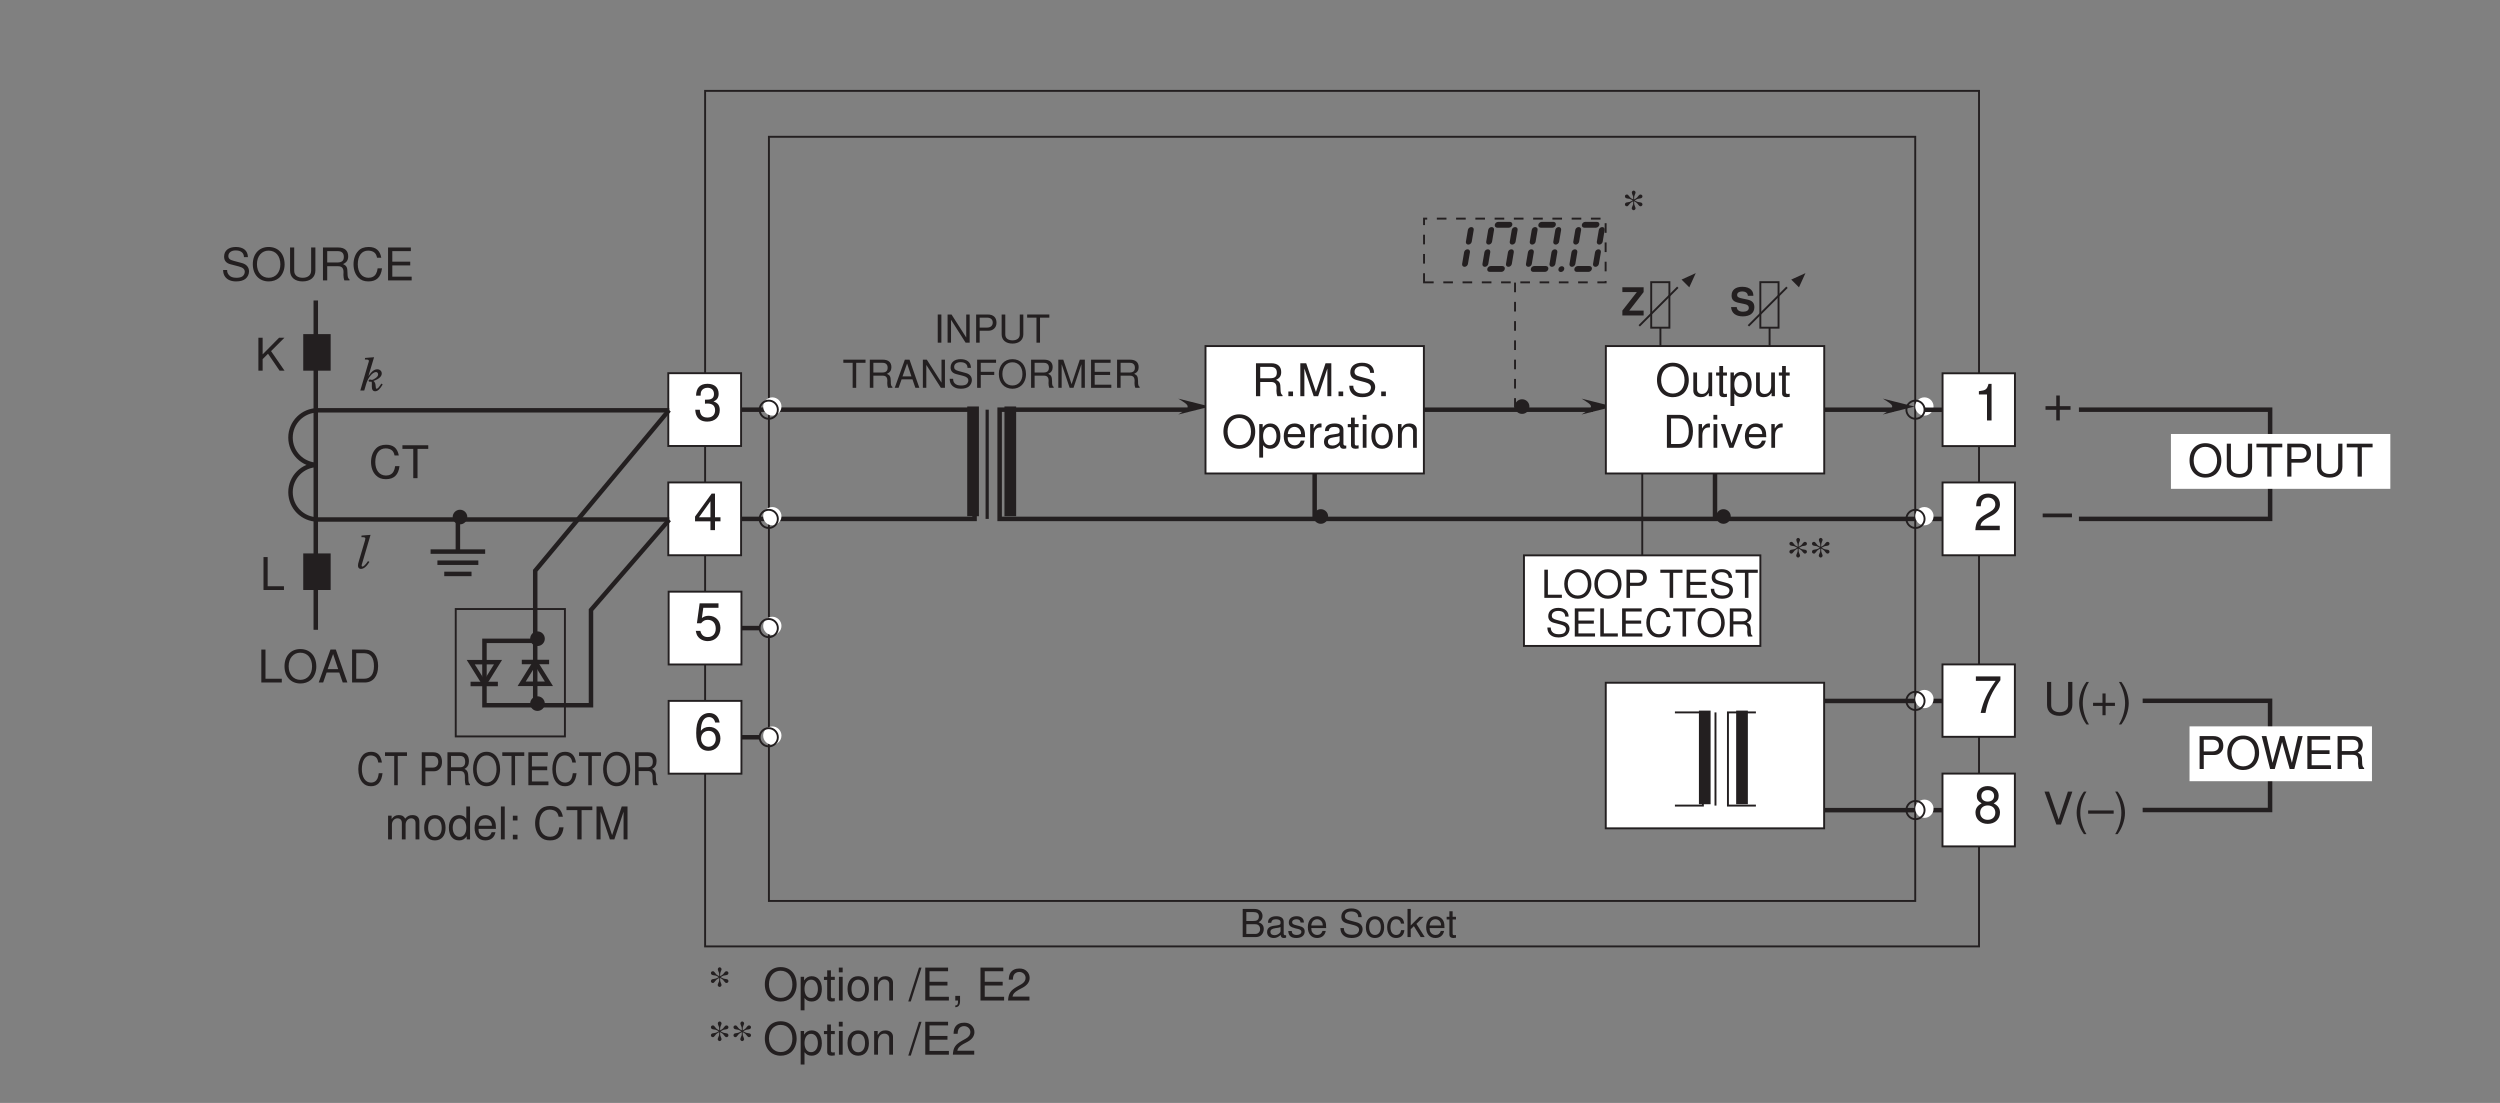 <?xml version="1.0" encoding="UTF-8"?>
<svg xmlns="http://www.w3.org/2000/svg" xmlns:xlink="http://www.w3.org/1999/xlink" width="385.51pt" height="170.08pt" viewBox="0 0 385.51 170.08" version="1.2">
<rect x="0" y="0" width="385.51" height="170.08" fill="#808080" stroke="none"/>
<defs>
<g>
<symbol overflow="visible" id="glyph0-0">
<path style="stroke:none;" d=""/>
</symbol>
<symbol overflow="visible" id="glyph0-1">
<path style="stroke:none;" d="M 1.672 -3.75 L 1.453 -3.875 C 1.266 -3.969 1.172 -4.062 0.984 -4.328 C 0.891 -4.469 0.812 -4.516 0.688 -4.516 C 0.516 -4.516 0.391 -4.391 0.391 -4.25 C 0.391 -4.047 0.516 -3.938 0.75 -3.906 C 1.078 -3.875 1.188 -3.844 1.375 -3.734 L 1.594 -3.609 L 1.375 -3.484 C 1.172 -3.375 1.078 -3.359 0.75 -3.312 C 0.516 -3.297 0.391 -3.172 0.391 -2.984 C 0.391 -2.828 0.516 -2.703 0.688 -2.703 C 0.812 -2.703 0.891 -2.766 0.984 -2.906 C 1.172 -3.156 1.25 -3.234 1.453 -3.359 L 1.672 -3.484 L 1.672 -3.234 C 1.672 -3.016 1.656 -2.953 1.5 -2.609 C 1.469 -2.516 1.438 -2.453 1.438 -2.391 C 1.438 -2.25 1.594 -2.094 1.734 -2.094 C 1.875 -2.094 2.031 -2.25 2.031 -2.391 C 2.031 -2.453 2 -2.516 1.969 -2.609 C 1.828 -2.938 1.812 -3.016 1.812 -3.234 L 1.812 -3.484 L 2.031 -3.359 C 2.219 -3.25 2.297 -3.156 2.484 -2.906 C 2.594 -2.766 2.672 -2.703 2.797 -2.703 C 2.953 -2.703 3.094 -2.828 3.094 -2.984 C 3.094 -3.172 2.969 -3.297 2.719 -3.312 C 2.391 -3.359 2.297 -3.375 2.109 -3.484 L 1.891 -3.609 L 2.109 -3.734 C 2.297 -3.844 2.406 -3.875 2.719 -3.906 C 2.969 -3.938 3.094 -4.047 3.094 -4.25 C 3.094 -4.391 2.953 -4.516 2.797 -4.516 C 2.672 -4.516 2.594 -4.469 2.484 -4.328 C 2.297 -4.062 2.219 -3.984 2.031 -3.875 L 1.812 -3.75 L 1.812 -4 C 1.812 -4.156 1.844 -4.312 1.906 -4.453 C 2.016 -4.719 2.031 -4.75 2.031 -4.828 C 2.031 -4.984 1.875 -5.125 1.734 -5.125 C 1.594 -5.125 1.453 -4.969 1.453 -4.828 C 1.453 -4.781 1.469 -4.703 1.5 -4.609 C 1.656 -4.266 1.672 -4.219 1.672 -4 Z M 1.672 -3.75 "/>
</symbol>
<symbol overflow="visible" id="glyph1-0">
<path style="stroke:none;" d=""/>
</symbol>
<symbol overflow="visible" id="glyph1-1">
<path style="stroke:none;" d="M 0.469 0 L 2.438 0 C 2.844 0 3.156 -0.109 3.391 -0.359 C 3.594 -0.594 3.719 -0.906 3.719 -1.234 C 3.719 -1.766 3.484 -2.078 2.922 -2.297 C 3.312 -2.484 3.531 -2.812 3.531 -3.25 C 3.531 -3.562 3.406 -3.844 3.188 -4.047 C 2.953 -4.25 2.656 -4.344 2.234 -4.344 L 0.469 -4.344 Z M 1.031 -2.484 L 1.031 -3.859 L 2.094 -3.859 C 2.406 -3.859 2.578 -3.812 2.734 -3.703 C 2.891 -3.594 2.969 -3.406 2.969 -3.172 C 2.969 -2.938 2.891 -2.75 2.734 -2.625 C 2.578 -2.516 2.406 -2.484 2.094 -2.484 Z M 1.031 -0.484 L 1.031 -1.984 L 2.375 -1.984 C 2.656 -1.984 2.828 -1.922 2.953 -1.781 C 3.094 -1.641 3.156 -1.453 3.156 -1.234 C 3.156 -1.031 3.094 -0.828 2.953 -0.703 C 2.828 -0.562 2.656 -0.484 2.375 -0.484 Z M 1.031 -0.484 "/>
</symbol>
<symbol overflow="visible" id="glyph1-2">
<path style="stroke:none;" d="M 3.188 -0.297 C 3.141 -0.281 3.109 -0.281 3.078 -0.281 C 2.906 -0.281 2.812 -0.375 2.812 -0.531 L 2.812 -2.359 C 2.812 -2.922 2.406 -3.219 1.641 -3.219 C 1.188 -3.219 0.812 -3.078 0.609 -2.859 C 0.453 -2.688 0.406 -2.516 0.391 -2.203 L 0.891 -2.203 C 0.938 -2.578 1.156 -2.75 1.625 -2.75 C 2.078 -2.75 2.328 -2.594 2.328 -2.297 L 2.328 -2.156 C 2.328 -1.953 2.203 -1.859 1.797 -1.812 C 1.094 -1.719 0.984 -1.703 0.797 -1.625 C 0.438 -1.469 0.25 -1.188 0.25 -0.781 C 0.25 -0.219 0.641 0.141 1.281 0.141 C 1.672 0.141 1.984 0 2.344 -0.328 C 2.375 0 2.531 0.141 2.859 0.141 C 2.953 0.141 3.031 0.125 3.188 0.078 Z M 2.328 -0.984 C 2.328 -0.812 2.281 -0.719 2.125 -0.578 C 1.922 -0.391 1.672 -0.297 1.391 -0.297 C 1 -0.297 0.766 -0.484 0.766 -0.797 C 0.766 -1.125 0.984 -1.297 1.516 -1.375 C 2.047 -1.438 2.156 -1.469 2.328 -1.547 Z M 2.328 -0.984 "/>
</symbol>
<symbol overflow="visible" id="glyph1-3">
<path style="stroke:none;" d="M 2.609 -2.25 C 2.609 -2.875 2.203 -3.219 1.484 -3.219 C 0.75 -3.219 0.281 -2.844 0.281 -2.266 C 0.281 -1.766 0.531 -1.547 1.266 -1.359 L 1.734 -1.25 C 2.078 -1.156 2.219 -1.031 2.219 -0.812 C 2.219 -0.516 1.922 -0.328 1.5 -0.328 C 1.219 -0.328 1 -0.406 0.875 -0.531 C 0.797 -0.625 0.766 -0.703 0.734 -0.938 L 0.203 -0.938 C 0.234 -0.203 0.625 0.141 1.453 0.141 C 2.234 0.141 2.734 -0.25 2.734 -0.859 C 2.734 -1.312 2.484 -1.578 1.859 -1.719 L 1.375 -1.844 C 0.969 -1.938 0.797 -2.062 0.797 -2.281 C 0.797 -2.578 1.062 -2.75 1.469 -2.75 C 1.859 -2.75 2.078 -2.578 2.094 -2.25 Z M 2.609 -2.25 "/>
</symbol>
<symbol overflow="visible" id="glyph1-4">
<path style="stroke:none;" d="M 3.062 -1.391 C 3.062 -1.875 3.031 -2.156 2.938 -2.391 C 2.734 -2.906 2.25 -3.219 1.672 -3.219 C 0.797 -3.219 0.234 -2.547 0.234 -1.516 C 0.234 -0.5 0.781 0.141 1.656 0.141 C 2.375 0.141 2.875 -0.266 3 -0.953 L 2.5 -0.953 C 2.359 -0.531 2.078 -0.328 1.672 -0.328 C 1.359 -0.328 1.094 -0.469 0.922 -0.734 C 0.812 -0.906 0.766 -1.094 0.766 -1.391 Z M 0.766 -1.797 C 0.812 -2.375 1.156 -2.75 1.672 -2.75 C 2.156 -2.75 2.531 -2.359 2.531 -1.844 C 2.531 -1.828 2.531 -1.812 2.531 -1.797 Z M 0.766 -1.797 "/>
</symbol>
<symbol overflow="visible" id="glyph1-5">
<path style="stroke:none;" d=""/>
</symbol>
<symbol overflow="visible" id="glyph1-6">
<path style="stroke:none;" d="M 3.562 -3.078 C 3.547 -3.922 2.969 -4.422 1.969 -4.422 C 1.016 -4.422 0.422 -3.938 0.422 -3.141 C 0.422 -2.609 0.703 -2.281 1.266 -2.125 L 2.359 -1.844 C 2.906 -1.703 3.156 -1.484 3.156 -1.141 C 3.156 -0.906 3.031 -0.672 2.844 -0.531 C 2.672 -0.422 2.391 -0.359 2.047 -0.359 C 1.562 -0.359 1.25 -0.469 1.031 -0.719 C 0.875 -0.906 0.812 -1.109 0.812 -1.391 L 0.281 -1.391 C 0.297 -0.984 0.375 -0.719 0.547 -0.484 C 0.844 -0.078 1.344 0.141 2 0.141 C 2.531 0.141 2.953 0.016 3.234 -0.203 C 3.516 -0.438 3.703 -0.812 3.703 -1.188 C 3.703 -1.734 3.375 -2.125 2.781 -2.281 L 1.688 -2.578 C 1.156 -2.719 0.969 -2.891 0.969 -3.219 C 0.969 -3.672 1.359 -3.953 1.953 -3.953 C 2.641 -3.953 3.031 -3.641 3.031 -3.078 Z M 3.562 -3.078 "/>
</symbol>
<symbol overflow="visible" id="glyph1-7">
<path style="stroke:none;" d="M 1.625 -3.219 C 0.75 -3.219 0.219 -2.594 0.219 -1.547 C 0.219 -0.484 0.734 0.141 1.625 0.141 C 2.5 0.141 3.047 -0.484 3.047 -1.516 C 3.047 -2.594 2.531 -3.219 1.625 -3.219 Z M 1.625 -2.75 C 2.188 -2.75 2.531 -2.297 2.531 -1.516 C 2.531 -0.781 2.172 -0.328 1.625 -0.328 C 1.078 -0.328 0.734 -0.781 0.734 -1.547 C 0.734 -2.297 1.078 -2.75 1.625 -2.75 Z M 1.625 -2.75 "/>
</symbol>
<symbol overflow="visible" id="glyph1-8">
<path style="stroke:none;" d="M 2.812 -2.078 C 2.781 -2.375 2.719 -2.578 2.609 -2.75 C 2.391 -3.047 2.016 -3.219 1.578 -3.219 C 0.734 -3.219 0.188 -2.547 0.188 -1.516 C 0.188 -0.5 0.719 0.141 1.562 0.141 C 2.312 0.141 2.781 -0.312 2.844 -1.078 L 2.344 -1.078 C 2.266 -0.578 2 -0.328 1.578 -0.328 C 1.031 -0.328 0.703 -0.766 0.703 -1.516 C 0.703 -2.297 1.031 -2.75 1.562 -2.75 C 1.984 -2.75 2.25 -2.516 2.312 -2.078 Z M 2.812 -2.078 "/>
</symbol>
<symbol overflow="visible" id="glyph1-9">
<path style="stroke:none;" d="M 0.844 -4.344 L 0.344 -4.344 L 0.344 0 L 0.844 0 L 0.844 -1.219 L 1.328 -1.688 L 2.375 0 L 3 0 L 1.719 -2.047 L 2.812 -3.125 L 2.172 -3.125 L 0.844 -1.797 Z M 0.844 -4.344 "/>
</symbol>
<symbol overflow="visible" id="glyph1-10">
<path style="stroke:none;" d="M 1.516 -3.125 L 1 -3.125 L 1 -3.984 L 0.5 -3.984 L 0.5 -3.125 L 0.078 -3.125 L 0.078 -2.719 L 0.5 -2.719 L 0.5 -0.359 C 0.5 -0.047 0.719 0.141 1.109 0.141 C 1.234 0.141 1.344 0.125 1.516 0.094 L 1.516 -0.328 C 1.453 -0.297 1.375 -0.297 1.281 -0.297 C 1.062 -0.297 1 -0.359 1 -0.578 L 1 -2.719 L 1.516 -2.719 Z M 1.516 -3.125 "/>
</symbol>
<symbol overflow="visible" id="glyph1-11">
<path style="stroke:none;" d="M 1.156 -4.344 L 0.594 -4.344 L 0.594 0 L 1.156 0 Z M 1.156 -4.344 "/>
</symbol>
<symbol overflow="visible" id="glyph1-12">
<path style="stroke:none;" d="M 3.859 -4.344 L 3.328 -4.344 L 3.328 -0.797 L 1.062 -4.344 L 0.453 -4.344 L 0.453 0 L 0.984 0 L 0.984 -3.531 L 3.234 0 L 3.859 0 Z M 3.859 -4.344 "/>
</symbol>
<symbol overflow="visible" id="glyph1-13">
<path style="stroke:none;" d="M 1.094 -1.844 L 2.469 -1.844 C 2.812 -1.844 3.078 -1.953 3.312 -2.156 C 3.562 -2.391 3.688 -2.672 3.688 -3.078 C 3.688 -3.891 3.203 -4.344 2.344 -4.344 L 0.547 -4.344 L 0.547 0 L 1.094 0 Z M 1.094 -2.328 L 1.094 -3.859 L 2.25 -3.859 C 2.781 -3.859 3.109 -3.578 3.109 -3.094 C 3.109 -2.625 2.781 -2.328 2.25 -2.328 Z M 1.094 -2.328 "/>
</symbol>
<symbol overflow="visible" id="glyph1-14">
<path style="stroke:none;" d="M 3.297 -4.344 L 3.297 -1.297 C 3.297 -0.703 2.875 -0.359 2.172 -0.359 C 1.844 -0.359 1.594 -0.438 1.375 -0.578 C 1.156 -0.75 1.062 -0.969 1.062 -1.297 L 1.062 -4.344 L 0.5 -4.344 L 0.5 -1.297 C 0.5 -0.406 1.141 0.141 2.172 0.141 C 3.188 0.141 3.844 -0.422 3.844 -1.297 L 3.844 -4.344 Z M 3.297 -4.344 "/>
</symbol>
<symbol overflow="visible" id="glyph1-15">
<path style="stroke:none;" d="M 2.109 -3.859 L 3.547 -3.859 L 3.547 -4.344 L 0.125 -4.344 L 0.125 -3.859 L 1.562 -3.859 L 1.562 0 L 2.109 0 Z M 2.109 -3.859 "/>
</symbol>
<symbol overflow="visible" id="glyph1-16">
<path style="stroke:none;" d="M 1.109 -1.875 L 2.547 -1.875 C 3.031 -1.875 3.266 -1.641 3.266 -1.094 L 3.25 -0.703 C 3.25 -0.438 3.297 -0.172 3.375 0 L 4.047 0 L 4.047 -0.141 C 3.844 -0.281 3.797 -0.438 3.797 -1.016 C 3.781 -1.734 3.672 -1.953 3.203 -2.156 C 3.688 -2.391 3.891 -2.688 3.891 -3.188 C 3.891 -3.938 3.422 -4.344 2.562 -4.344 L 0.562 -4.344 L 0.562 0 L 1.109 0 Z M 1.109 -2.359 L 1.109 -3.859 L 2.453 -3.859 C 2.766 -3.859 2.938 -3.812 3.078 -3.688 C 3.234 -3.562 3.312 -3.375 3.312 -3.109 C 3.312 -2.594 3.047 -2.359 2.453 -2.359 Z M 1.109 -2.359 "/>
</symbol>
<symbol overflow="visible" id="glyph1-17">
<path style="stroke:none;" d="M 2.828 -1.312 L 3.281 0 L 3.891 0 L 2.375 -4.344 L 1.656 -4.344 L 0.094 0 L 0.688 0 L 1.156 -1.312 Z M 2.672 -1.766 L 1.297 -1.766 L 2 -3.75 Z M 2.672 -1.766 "/>
</symbol>
<symbol overflow="visible" id="glyph1-18">
<path style="stroke:none;" d="M 1.094 -1.984 L 3.172 -1.984 L 3.172 -2.469 L 1.094 -2.469 L 1.094 -3.859 L 3.453 -3.859 L 3.453 -4.344 L 0.531 -4.344 L 0.531 0 L 1.094 0 Z M 1.094 -1.984 "/>
</symbol>
<symbol overflow="visible" id="glyph1-19">
<path style="stroke:none;" d="M 2.328 -4.422 C 1.078 -4.422 0.234 -3.5 0.234 -2.141 C 0.234 -0.781 1.078 0.141 2.328 0.141 C 2.859 0.141 3.328 -0.031 3.672 -0.328 C 4.141 -0.719 4.422 -1.391 4.422 -2.109 C 4.422 -3.516 3.594 -4.422 2.328 -4.422 Z M 2.328 -3.938 C 3.266 -3.938 3.875 -3.219 3.875 -2.125 C 3.875 -1.062 3.25 -0.359 2.328 -0.359 C 1.406 -0.359 0.781 -1.062 0.781 -2.141 C 0.781 -3.219 1.406 -3.938 2.328 -3.938 Z M 2.328 -3.938 "/>
</symbol>
<symbol overflow="visible" id="glyph1-20">
<path style="stroke:none;" d="M 2.797 0 L 4.016 -3.641 L 4.016 0 L 4.547 0 L 4.547 -4.344 L 3.766 -4.344 L 2.5 -0.562 L 1.219 -4.344 L 0.453 -4.344 L 0.453 0 L 0.969 0 L 0.969 -3.641 L 2.203 0 Z M 2.797 0 "/>
</symbol>
<symbol overflow="visible" id="glyph1-21">
<path style="stroke:none;" d="M 1.094 -1.984 L 3.469 -1.984 L 3.469 -2.469 L 1.094 -2.469 L 1.094 -3.859 L 3.547 -3.859 L 3.547 -4.344 L 0.531 -4.344 L 0.531 0 L 3.656 0 L 3.656 -0.484 L 1.094 -0.484 Z M 1.094 -1.984 "/>
</symbol>
<symbol overflow="visible" id="glyph1-22">
<path style="stroke:none;" d="M 1.031 -4.344 L 0.484 -4.344 L 0.484 0 L 3.188 0 L 3.188 -0.484 L 1.031 -0.484 Z M 1.031 -4.344 "/>
</symbol>
<symbol overflow="visible" id="glyph1-23">
<path style="stroke:none;" d="M 3.953 -3 C 3.781 -3.953 3.234 -4.422 2.281 -4.422 C 1.688 -4.422 1.219 -4.234 0.891 -3.875 C 0.5 -3.453 0.281 -2.828 0.281 -2.125 C 0.281 -1.406 0.5 -0.797 0.922 -0.375 C 1.25 -0.031 1.688 0.141 2.25 0.141 C 3.312 0.141 3.906 -0.438 4.047 -1.594 L 3.469 -1.594 C 3.422 -1.297 3.359 -1.094 3.266 -0.906 C 3.094 -0.562 2.719 -0.359 2.25 -0.359 C 1.391 -0.359 0.844 -1.047 0.844 -2.125 C 0.844 -3.25 1.359 -3.938 2.203 -3.938 C 2.562 -3.938 2.891 -3.828 3.062 -3.656 C 3.234 -3.516 3.312 -3.328 3.391 -3 Z M 3.953 -3 "/>
</symbol>
<symbol overflow="visible" id="glyph2-0">
<path style="stroke:none;" d=""/>
</symbol>
<symbol overflow="visible" id="glyph2-1">
<path style="stroke:none;" d="M 3.625 -3.031 C 3.625 -3.422 3.531 -3.688 3.312 -3.922 C 3.031 -4.25 2.547 -4.422 1.922 -4.422 C 0.875 -4.422 0.266 -3.938 0.266 -3.078 C 0.266 -2.406 0.609 -2.078 1.5 -1.922 L 2.094 -1.797 C 2.703 -1.688 2.922 -1.516 2.922 -1.156 C 2.922 -0.797 2.578 -0.578 2.047 -0.578 C 1.438 -0.578 1.094 -0.828 1.062 -1.297 L 0.188 -1.297 C 0.25 -0.375 0.891 0.141 2 0.141 C 3.109 0.141 3.781 -0.391 3.781 -1.266 C 3.781 -1.953 3.438 -2.312 2.625 -2.469 L 1.953 -2.609 C 1.312 -2.734 1.125 -2.859 1.125 -3.172 C 1.125 -3.5 1.422 -3.703 1.875 -3.703 C 2.438 -3.703 2.75 -3.469 2.781 -3.031 Z M 3.625 -3.031 "/>
</symbol>
<symbol overflow="visible" id="glyph2-2">
<path style="stroke:none;" d="M 3.453 -4.344 L 0.172 -4.344 L 0.172 -3.609 L 2.406 -3.609 L 0.172 -0.75 L 0.172 0 L 3.453 0 L 3.453 -0.75 L 1.234 -0.75 L 3.453 -3.609 Z M 3.453 -4.344 "/>
</symbol>
<symbol overflow="visible" id="glyph3-0">
<path style="stroke:none;" d=""/>
</symbol>
<symbol overflow="visible" id="glyph3-1">
<path style="stroke:none;" d="M 2.703 -5.156 C 1.25 -5.156 0.266 -4.094 0.266 -2.5 C 0.266 -0.906 1.25 0.156 2.719 0.156 C 3.328 0.156 3.875 -0.031 4.297 -0.375 C 4.844 -0.844 5.172 -1.625 5.172 -2.453 C 5.172 -4.094 4.203 -5.156 2.703 -5.156 Z M 2.703 -4.594 C 3.812 -4.594 4.516 -3.75 4.516 -2.469 C 4.516 -1.25 3.797 -0.406 2.719 -0.406 C 1.641 -0.406 0.906 -1.25 0.906 -2.5 C 0.906 -3.75 1.641 -4.594 2.703 -4.594 Z M 2.703 -4.594 "/>
</symbol>
<symbol overflow="visible" id="glyph3-2">
<path style="stroke:none;" d="M 0.375 1.516 L 0.969 1.516 L 0.969 -0.391 C 1.266 0 1.609 0.156 2.078 0.156 C 3.031 0.156 3.641 -0.594 3.641 -1.766 C 3.641 -2.984 3.047 -3.75 2.078 -3.75 C 1.578 -3.75 1.188 -3.531 0.906 -3.094 L 0.906 -3.656 L 0.375 -3.656 Z M 1.984 -3.219 C 2.625 -3.219 3.031 -2.641 3.031 -1.781 C 3.031 -0.953 2.609 -0.391 1.984 -0.391 C 1.359 -0.391 0.969 -0.938 0.969 -1.797 C 0.969 -2.656 1.359 -3.219 1.984 -3.219 Z M 1.984 -3.219 "/>
</symbol>
<symbol overflow="visible" id="glyph3-3">
<path style="stroke:none;" d="M 1.766 -3.656 L 1.172 -3.656 L 1.172 -4.656 L 0.594 -4.656 L 0.594 -3.656 L 0.094 -3.656 L 0.094 -3.172 L 0.594 -3.172 L 0.594 -0.422 C 0.594 -0.047 0.844 0.156 1.297 0.156 C 1.438 0.156 1.578 0.141 1.766 0.109 L 1.766 -0.375 C 1.688 -0.359 1.609 -0.344 1.484 -0.344 C 1.234 -0.344 1.172 -0.422 1.172 -0.672 L 1.172 -3.172 L 1.766 -3.172 Z M 1.766 -3.656 "/>
</symbol>
<symbol overflow="visible" id="glyph3-4">
<path style="stroke:none;" d="M 1.047 -3.656 L 0.469 -3.656 L 0.469 0 L 1.047 0 Z M 1.047 -5.078 L 0.453 -5.078 L 0.453 -4.344 L 1.047 -4.344 Z M 1.047 -5.078 "/>
</symbol>
<symbol overflow="visible" id="glyph3-5">
<path style="stroke:none;" d="M 1.891 -3.75 C 0.875 -3.75 0.25 -3.031 0.25 -1.797 C 0.25 -0.578 0.859 0.156 1.906 0.156 C 2.922 0.156 3.547 -0.578 3.547 -1.766 C 3.547 -3.031 2.953 -3.75 1.891 -3.75 Z M 1.906 -3.219 C 2.562 -3.219 2.953 -2.688 2.953 -1.781 C 2.953 -0.922 2.547 -0.375 1.906 -0.375 C 1.25 -0.375 0.859 -0.906 0.859 -1.797 C 0.859 -2.672 1.25 -3.219 1.906 -3.219 Z M 1.906 -3.219 "/>
</symbol>
<symbol overflow="visible" id="glyph3-6">
<path style="stroke:none;" d="M 0.484 -3.656 L 0.484 0 L 1.078 0 L 1.078 -2.016 C 1.078 -2.766 1.469 -3.25 2.062 -3.25 C 2.516 -3.25 2.812 -2.969 2.812 -2.531 L 2.812 0 L 3.391 0 L 3.391 -2.766 C 3.391 -3.359 2.938 -3.75 2.234 -3.75 C 1.688 -3.75 1.344 -3.547 1.031 -3.031 L 1.031 -3.656 Z M 0.484 -3.656 "/>
</symbol>
<symbol overflow="visible" id="glyph3-7">
<path style="stroke:none;" d=""/>
</symbol>
<symbol overflow="visible" id="glyph3-8">
<path style="stroke:none;" d="M 1.594 -5.078 L -0.062 0.141 L 0.328 0.141 L 1.984 -5.078 Z M 1.594 -5.078 "/>
</symbol>
<symbol overflow="visible" id="glyph3-9">
<path style="stroke:none;" d="M 1.281 -2.312 L 4.047 -2.312 L 4.047 -2.891 L 1.281 -2.891 L 1.281 -4.516 L 4.141 -4.516 L 4.141 -5.078 L 0.625 -5.078 L 0.625 0 L 4.266 0 L 4.266 -0.578 L 1.281 -0.578 Z M 1.281 -2.312 "/>
</symbol>
<symbol overflow="visible" id="glyph3-10">
<path style="stroke:none;" d="M 0.609 -0.719 L 0.609 0 L 1.031 0 L 1.031 0.125 C 1.031 0.609 0.938 0.75 0.609 0.766 L 0.609 1.031 C 1.094 1.031 1.344 0.703 1.344 0.109 L 1.344 -0.719 Z M 0.609 -0.719 "/>
</symbol>
<symbol overflow="visible" id="glyph3-11">
<path style="stroke:none;" d="M 3.531 -0.609 L 0.922 -0.609 C 0.984 -1.016 1.219 -1.266 1.812 -1.625 L 2.516 -2 C 3.203 -2.375 3.562 -2.891 3.562 -3.484 C 3.562 -3.906 3.391 -4.281 3.094 -4.547 C 2.812 -4.812 2.453 -4.938 1.984 -4.938 C 1.359 -4.938 0.891 -4.719 0.609 -4.297 C 0.438 -4.031 0.359 -3.734 0.344 -3.219 L 0.969 -3.219 C 0.984 -3.562 1.031 -3.766 1.109 -3.922 C 1.266 -4.219 1.594 -4.406 1.953 -4.406 C 2.516 -4.406 2.938 -4 2.938 -3.484 C 2.938 -3.094 2.703 -2.75 2.266 -2.5 L 1.625 -2.141 C 0.594 -1.547 0.297 -1.094 0.234 0 L 3.531 0 Z M 3.531 -0.609 "/>
</symbol>
<symbol overflow="visible" id="glyph3-12">
<path style="stroke:none;" d="M 1.297 -2.188 L 2.969 -2.188 C 3.547 -2.188 3.812 -1.906 3.812 -1.281 L 3.797 -0.828 C 3.797 -0.516 3.859 -0.203 3.938 0 L 4.734 0 L 4.734 -0.156 C 4.484 -0.328 4.438 -0.516 4.422 -1.188 C 4.422 -2.016 4.281 -2.266 3.734 -2.516 C 4.312 -2.781 4.531 -3.141 4.531 -3.719 C 4.531 -4.594 3.984 -5.078 2.984 -5.078 L 0.641 -5.078 L 0.641 0 L 1.297 0 Z M 1.297 -2.766 L 1.297 -4.516 L 2.859 -4.516 C 3.219 -4.516 3.438 -4.453 3.594 -4.312 C 3.766 -4.172 3.859 -3.938 3.859 -3.625 C 3.859 -3.031 3.547 -2.766 2.859 -2.766 Z M 1.297 -2.766 "/>
</symbol>
<symbol overflow="visible" id="glyph3-13">
<path style="stroke:none;" d="M 1.328 -0.719 L 0.609 -0.719 L 0.609 0 L 1.328 0 Z M 1.328 -0.719 "/>
</symbol>
<symbol overflow="visible" id="glyph3-14">
<path style="stroke:none;" d="M 3.266 0 L 4.688 -4.266 L 4.688 0 L 5.297 0 L 5.297 -5.078 L 4.406 -5.078 L 2.922 -0.656 L 1.422 -5.078 L 0.516 -5.078 L 0.516 0 L 1.141 0 L 1.141 -4.266 L 2.578 0 Z M 3.266 0 "/>
</symbol>
<symbol overflow="visible" id="glyph3-15">
<path style="stroke:none;" d="M 4.156 -3.594 C 4.141 -4.578 3.469 -5.156 2.297 -5.156 C 1.172 -5.156 0.484 -4.594 0.484 -3.672 C 0.484 -3.047 0.812 -2.656 1.484 -2.484 L 2.75 -2.156 C 3.391 -1.984 3.672 -1.734 3.672 -1.328 C 3.672 -1.062 3.531 -0.781 3.312 -0.625 C 3.109 -0.484 2.797 -0.406 2.391 -0.406 C 1.828 -0.406 1.453 -0.547 1.219 -0.844 C 1.031 -1.062 0.938 -1.297 0.953 -1.609 L 0.328 -1.609 C 0.344 -1.156 0.438 -0.844 0.641 -0.562 C 0.984 -0.094 1.562 0.156 2.344 0.156 C 2.953 0.156 3.438 0.016 3.766 -0.234 C 4.109 -0.5 4.328 -0.953 4.328 -1.391 C 4.328 -2.016 3.938 -2.484 3.25 -2.672 L 1.969 -3.016 C 1.359 -3.172 1.141 -3.375 1.141 -3.766 C 1.141 -4.281 1.594 -4.625 2.266 -4.625 C 3.078 -4.625 3.531 -4.25 3.547 -3.594 Z M 4.156 -3.594 "/>
</symbol>
<symbol overflow="visible" id="glyph3-16">
<path style="stroke:none;" d="M 3.578 -1.625 C 3.578 -2.188 3.531 -2.516 3.422 -2.797 C 3.188 -3.391 2.641 -3.75 1.953 -3.75 C 0.938 -3.75 0.281 -2.969 0.281 -1.781 C 0.281 -0.578 0.906 0.156 1.938 0.156 C 2.781 0.156 3.359 -0.312 3.5 -1.109 L 2.906 -1.109 C 2.75 -0.625 2.422 -0.375 1.953 -0.375 C 1.594 -0.375 1.281 -0.547 1.078 -0.844 C 0.938 -1.062 0.891 -1.266 0.891 -1.625 Z M 0.906 -2.109 C 0.953 -2.781 1.359 -3.219 1.938 -3.219 C 2.516 -3.219 2.953 -2.75 2.953 -2.141 C 2.953 -2.125 2.953 -2.125 2.953 -2.109 Z M 0.906 -2.109 "/>
</symbol>
<symbol overflow="visible" id="glyph3-17">
<path style="stroke:none;" d="M 0.484 -3.656 L 0.484 0 L 1.062 0 L 1.062 -1.891 C 1.062 -2.422 1.203 -2.766 1.484 -2.969 C 1.656 -3.094 1.828 -3.141 2.234 -3.141 L 2.234 -3.734 C 2.141 -3.75 2.094 -3.75 2.016 -3.75 C 1.641 -3.75 1.359 -3.531 1.016 -2.984 L 1.016 -3.656 Z M 0.484 -3.656 "/>
</symbol>
<symbol overflow="visible" id="glyph3-18">
<path style="stroke:none;" d="M 3.734 -0.344 C 3.672 -0.328 3.641 -0.328 3.609 -0.328 C 3.406 -0.328 3.297 -0.438 3.297 -0.609 L 3.297 -2.766 C 3.297 -3.406 2.812 -3.75 1.922 -3.75 C 1.391 -3.75 0.953 -3.609 0.703 -3.328 C 0.531 -3.141 0.469 -2.938 0.453 -2.578 L 1.031 -2.578 C 1.094 -3.016 1.359 -3.219 1.891 -3.219 C 2.422 -3.219 2.703 -3.031 2.703 -2.672 L 2.703 -2.516 C 2.703 -2.281 2.562 -2.172 2.109 -2.125 C 1.281 -2.016 1.156 -1.984 0.938 -1.891 C 0.516 -1.719 0.297 -1.391 0.297 -0.922 C 0.297 -0.266 0.75 0.156 1.484 0.156 C 1.953 0.156 2.328 0 2.734 -0.375 C 2.781 0 2.953 0.156 3.328 0.156 C 3.453 0.156 3.547 0.141 3.734 0.094 Z M 2.703 -1.156 C 2.703 -0.953 2.656 -0.844 2.484 -0.672 C 2.25 -0.453 1.953 -0.344 1.609 -0.344 C 1.156 -0.344 0.906 -0.562 0.906 -0.938 C 0.906 -1.312 1.156 -1.516 1.781 -1.609 C 2.391 -1.688 2.516 -1.719 2.703 -1.812 Z M 2.703 -1.156 "/>
</symbol>
<symbol overflow="visible" id="glyph3-19">
<path style="stroke:none;" d="M 3.359 0 L 3.359 -3.656 L 2.781 -3.656 L 2.781 -1.578 C 2.781 -0.844 2.391 -0.344 1.781 -0.344 C 1.328 -0.344 1.031 -0.625 1.031 -1.062 L 1.031 -3.656 L 0.453 -3.656 L 0.453 -0.844 C 0.453 -0.234 0.906 0.156 1.609 0.156 C 2.156 0.156 2.5 -0.031 2.844 -0.516 L 2.844 0 Z M 3.359 0 "/>
</symbol>
<symbol overflow="visible" id="glyph3-20">
<path style="stroke:none;" d="M 0.625 0 L 2.578 0 C 3.859 0 4.641 -0.969 4.641 -2.547 C 4.641 -4.125 3.875 -5.078 2.578 -5.078 L 0.625 -5.078 Z M 1.266 -0.578 L 1.266 -4.516 L 2.469 -4.516 C 3.469 -4.516 4 -3.828 4 -2.531 C 4 -1.25 3.469 -0.578 2.469 -0.578 Z M 1.266 -0.578 "/>
</symbol>
<symbol overflow="visible" id="glyph3-21">
<path style="stroke:none;" d="M 1.984 0 L 3.391 -3.656 L 2.734 -3.656 L 1.703 -0.688 L 0.719 -3.656 L 0.062 -3.656 L 1.359 0 Z M 1.984 0 "/>
</symbol>
<symbol overflow="visible" id="glyph3-22">
<path style="stroke:none;" d="M 3.844 -5.078 L 3.844 -1.516 C 3.844 -0.828 3.359 -0.406 2.531 -0.406 C 2.156 -0.406 1.859 -0.5 1.609 -0.672 C 1.359 -0.875 1.234 -1.125 1.234 -1.516 L 1.234 -5.078 L 0.594 -5.078 L 0.594 -1.516 C 0.594 -0.484 1.328 0.156 2.531 0.156 C 3.734 0.156 4.5 -0.5 4.5 -1.516 L 4.5 -5.078 Z M 3.844 -5.078 "/>
</symbol>
<symbol overflow="visible" id="glyph3-23">
<path style="stroke:none;" d="M 2.469 -4.516 L 4.125 -4.516 L 4.125 -5.078 L 0.141 -5.078 L 0.141 -4.516 L 1.812 -4.516 L 1.812 0 L 2.469 0 Z M 2.469 -4.516 "/>
</symbol>
<symbol overflow="visible" id="glyph3-24">
<path style="stroke:none;" d="M 1.281 -2.156 L 2.875 -2.156 C 3.281 -2.156 3.594 -2.266 3.859 -2.516 C 4.172 -2.797 4.297 -3.125 4.297 -3.594 C 4.297 -4.547 3.734 -5.078 2.734 -5.078 L 0.641 -5.078 L 0.641 0 L 1.281 0 Z M 1.281 -2.719 L 1.281 -4.516 L 2.641 -4.516 C 3.25 -4.516 3.625 -4.172 3.625 -3.609 C 3.625 -3.062 3.25 -2.719 2.641 -2.719 Z M 1.281 -2.719 "/>
</symbol>
<symbol overflow="visible" id="glyph3-25">
<path style="stroke:none;" d="M 1.641 -5.078 C 0.953 -4.172 0.516 -2.906 0.516 -1.812 C 0.516 -0.703 0.953 0.562 1.641 1.484 L 2.031 1.484 C 1.422 0.484 1.078 -0.688 1.078 -1.812 C 1.078 -2.906 1.422 -4.094 2.031 -5.078 Z M 1.641 -5.078 "/>
</symbol>
<symbol overflow="visible" id="glyph3-26">
<path style="stroke:none;" d="M 3.719 -1.859 L 2.281 -1.859 L 2.281 -3.297 L 1.797 -3.297 L 1.797 -1.859 L 0.344 -1.859 L 0.344 -1.375 L 1.797 -1.375 L 1.797 0.062 L 2.281 0.062 L 2.281 -1.375 L 3.719 -1.375 Z M 3.719 -1.859 "/>
</symbol>
<symbol overflow="visible" id="glyph3-27">
<path style="stroke:none;" d="M 0.641 1.484 C 1.344 0.562 1.781 -0.703 1.781 -1.797 C 1.781 -2.906 1.344 -4.172 0.641 -5.078 L 0.266 -5.078 C 0.875 -4.078 1.219 -2.906 1.219 -1.797 C 1.219 -0.688 0.875 0.484 0.266 1.484 Z M 0.641 1.484 "/>
</symbol>
<symbol overflow="visible" id="glyph3-28">
<path style="stroke:none;" d="M 2.734 0 L 4.5 -5.078 L 3.812 -5.078 L 2.391 -0.781 L 0.906 -5.078 L 0.203 -5.078 L 2.031 0 Z M 2.734 0 "/>
</symbol>
<symbol overflow="visible" id="glyph3-29">
<path style="stroke:none;" d="M 3.906 -2.172 L -0.031 -2.172 L -0.031 -1.672 L 3.906 -1.672 Z M 3.906 -2.172 "/>
</symbol>
<symbol overflow="visible" id="glyph3-30">
<path style="stroke:none;" d="M 5.188 0 L 6.469 -5.078 L 5.75 -5.078 L 4.812 -0.953 L 3.656 -5.078 L 2.969 -5.078 L 1.828 -0.953 L 0.875 -5.078 L 0.156 -5.078 L 1.453 0 L 2.172 0 L 3.297 -4.172 L 4.469 0 Z M 5.188 0 "/>
</symbol>
<symbol overflow="visible" id="glyph3-31">
<path style="stroke:none;" d="M 1.203 -5.078 L 0.562 -5.078 L 0.562 0 L 3.719 0 L 3.719 -0.578 L 1.203 -0.578 Z M 1.203 -5.078 "/>
</symbol>
<symbol overflow="visible" id="glyph3-32">
<path style="stroke:none;" d="M 3.297 -1.531 L 3.828 0 L 4.547 0 L 2.766 -5.078 L 1.938 -5.078 L 0.125 0 L 0.812 0 L 1.344 -1.531 Z M 3.125 -2.062 L 1.5 -2.062 L 2.344 -4.391 Z M 3.125 -2.062 "/>
</symbol>
<symbol overflow="visible" id="glyph3-33">
<path style="stroke:none;" d="M 4.609 -3.5 C 4.406 -4.625 3.766 -5.156 2.656 -5.156 C 1.969 -5.156 1.422 -4.953 1.047 -4.531 C 0.578 -4.031 0.328 -3.297 0.328 -2.484 C 0.328 -1.641 0.594 -0.922 1.078 -0.438 C 1.469 -0.031 1.969 0.156 2.625 0.156 C 3.875 0.156 4.562 -0.516 4.719 -1.859 L 4.047 -1.859 C 4 -1.5 3.922 -1.266 3.812 -1.062 C 3.609 -0.641 3.172 -0.406 2.641 -0.406 C 1.625 -0.406 0.984 -1.219 0.984 -2.484 C 0.984 -3.797 1.594 -4.594 2.578 -4.594 C 2.984 -4.594 3.375 -4.469 3.578 -4.266 C 3.766 -4.094 3.875 -3.875 3.953 -3.5 Z M 4.609 -3.5 "/>
</symbol>
<symbol overflow="visible" id="glyph3-34">
<path style="stroke:none;" d="M 1.203 -1.781 L 2.031 -2.609 L 3.812 0 L 4.578 0 L 2.5 -3.016 L 4.562 -5.078 L 3.734 -5.078 L 1.203 -2.516 L 1.203 -5.078 L 0.547 -5.078 L 0.547 0 L 1.203 0 Z M 1.203 -1.781 "/>
</symbol>
<symbol overflow="visible" id="glyph3-35">
<path style="stroke:none;" d="M 0.484 -3.656 L 0.484 0 L 1.078 0 L 1.078 -2.297 C 1.078 -2.828 1.453 -3.25 1.938 -3.25 C 2.359 -3.25 2.609 -2.984 2.609 -2.516 L 2.609 0 L 3.188 0 L 3.188 -2.297 C 3.188 -2.828 3.578 -3.25 4.047 -3.25 C 4.469 -3.25 4.719 -2.969 4.719 -2.516 L 4.719 0 L 5.312 0 L 5.312 -2.734 C 5.312 -3.391 4.938 -3.75 4.25 -3.75 C 3.766 -3.75 3.469 -3.609 3.125 -3.203 C 2.906 -3.594 2.625 -3.75 2.141 -3.75 C 1.656 -3.75 1.344 -3.578 1.031 -3.141 L 1.031 -3.656 Z M 0.484 -3.656 "/>
</symbol>
<symbol overflow="visible" id="glyph3-36">
<path style="stroke:none;" d="M 3.453 -5.078 L 2.875 -5.078 L 2.875 -3.188 C 2.625 -3.562 2.234 -3.75 1.75 -3.75 C 0.797 -3.75 0.188 -3 0.188 -1.828 C 0.188 -0.594 0.781 0.156 1.766 0.156 C 2.266 0.156 2.625 -0.031 2.938 -0.484 L 2.938 0 L 3.453 0 Z M 1.844 -3.219 C 2.469 -3.219 2.875 -2.656 2.875 -1.781 C 2.875 -0.938 2.469 -0.391 1.859 -0.391 C 1.219 -0.391 0.781 -0.953 0.781 -1.797 C 0.781 -2.641 1.219 -3.219 1.844 -3.219 Z M 1.844 -3.219 "/>
</symbol>
<symbol overflow="visible" id="glyph3-37">
<path style="stroke:none;" d="M 1.062 -5.078 L 0.469 -5.078 L 0.469 0 L 1.062 0 Z M 1.062 -5.078 "/>
</symbol>
<symbol overflow="visible" id="glyph3-38">
<path style="stroke:none;" d="M 1.484 -0.719 L 0.766 -0.719 L 0.766 0 L 1.484 0 Z M 1.484 -3.656 L 0.766 -3.656 L 0.766 -2.922 L 1.484 -2.922 Z M 1.484 -3.656 "/>
</symbol>
<symbol overflow="visible" id="glyph4-0">
<path style="stroke:none;" d=""/>
</symbol>
<symbol overflow="visible" id="glyph4-1">
<path style="stroke:none;" d="M 3.781 -5.641 L 0.875 -5.641 L 0.453 -2.562 L 1.094 -2.562 C 1.422 -2.953 1.688 -3.094 2.125 -3.094 C 2.891 -3.094 3.359 -2.578 3.359 -1.734 C 3.359 -0.938 2.891 -0.438 2.125 -0.438 C 1.516 -0.438 1.141 -0.75 0.984 -1.391 L 0.281 -1.391 C 0.375 -0.922 0.453 -0.703 0.625 -0.5 C 0.938 -0.062 1.516 0.188 2.141 0.188 C 3.281 0.188 4.078 -0.641 4.078 -1.844 C 4.078 -2.953 3.344 -3.719 2.266 -3.719 C 1.859 -3.719 1.547 -3.609 1.219 -3.375 L 1.438 -4.953 L 3.781 -4.953 Z M 3.781 -5.641 "/>
</symbol>
<symbol overflow="visible" id="glyph4-2">
<path style="stroke:none;" d="M 3.953 -4.172 C 3.828 -5.094 3.219 -5.641 2.359 -5.641 C 1.734 -5.641 1.188 -5.344 0.844 -4.828 C 0.5 -4.281 0.344 -3.594 0.344 -2.562 C 0.344 -1.625 0.484 -1.016 0.812 -0.516 C 1.125 -0.062 1.609 0.188 2.234 0.188 C 3.312 0.188 4.078 -0.609 4.078 -1.719 C 4.078 -2.766 3.359 -3.5 2.359 -3.5 C 1.797 -3.5 1.359 -3.297 1.062 -2.875 C 1.062 -4.25 1.516 -5.016 2.312 -5.016 C 2.812 -5.016 3.156 -4.703 3.266 -4.172 Z M 2.266 -2.891 C 2.938 -2.891 3.359 -2.422 3.359 -1.656 C 3.359 -0.953 2.891 -0.438 2.25 -0.438 C 1.594 -0.438 1.094 -0.984 1.094 -1.703 C 1.094 -2.406 1.578 -2.891 2.266 -2.891 Z M 2.266 -2.891 "/>
</symbol>
<symbol overflow="visible" id="glyph4-3">
<path style="stroke:none;" d="M 2.062 -4.016 L 2.062 0 L 2.766 0 L 2.766 -5.641 L 2.297 -5.641 C 2.047 -4.766 1.891 -4.656 0.812 -4.516 L 0.812 -4.016 Z M 2.062 -4.016 "/>
</symbol>
<symbol overflow="visible" id="glyph4-4">
<path style="stroke:none;" d="M 4.141 -5.641 L 0.359 -5.641 L 0.359 -4.953 L 3.406 -4.953 C 2.062 -3.031 1.516 -1.859 1.094 0 L 1.844 0 C 2.156 -1.812 2.859 -3.359 4.141 -5.047 Z M 4.141 -5.641 "/>
</symbol>
<symbol overflow="visible" id="glyph4-5">
<path style="stroke:none;" d="M 3.109 -2.969 C 3.688 -3.312 3.875 -3.609 3.875 -4.141 C 3.875 -5.016 3.188 -5.641 2.188 -5.641 C 1.188 -5.641 0.5 -5.016 0.5 -4.141 C 0.5 -3.609 0.688 -3.328 1.25 -2.969 C 0.609 -2.656 0.297 -2.188 0.297 -1.562 C 0.297 -0.531 1.078 0.188 2.188 0.188 C 3.297 0.188 4.078 -0.531 4.078 -1.562 C 4.078 -2.188 3.766 -2.656 3.109 -2.969 Z M 2.188 -5.016 C 2.781 -5.016 3.172 -4.672 3.172 -4.125 C 3.172 -3.594 2.781 -3.25 2.188 -3.25 C 1.594 -3.25 1.203 -3.594 1.203 -4.125 C 1.203 -4.672 1.594 -5.016 2.188 -5.016 Z M 2.188 -2.656 C 2.891 -2.656 3.359 -2.219 3.359 -1.547 C 3.359 -0.875 2.891 -0.438 2.172 -0.438 C 1.484 -0.438 1.016 -0.891 1.016 -1.547 C 1.016 -2.219 1.484 -2.656 2.188 -2.656 Z M 2.188 -2.656 "/>
</symbol>
<symbol overflow="visible" id="glyph4-6">
<path style="stroke:none;" d="M 4.031 -0.688 L 1.062 -0.688 C 1.125 -1.156 1.391 -1.453 2.078 -1.859 L 2.875 -2.281 C 3.656 -2.719 4.062 -3.297 4.062 -3.984 C 4.062 -4.453 3.875 -4.891 3.547 -5.188 C 3.203 -5.5 2.797 -5.641 2.266 -5.641 C 1.547 -5.641 1.016 -5.391 0.703 -4.906 C 0.5 -4.609 0.406 -4.25 0.391 -3.688 L 1.094 -3.688 C 1.125 -4.062 1.172 -4.297 1.266 -4.484 C 1.453 -4.812 1.812 -5.031 2.234 -5.031 C 2.875 -5.031 3.344 -4.578 3.344 -3.969 C 3.344 -3.516 3.078 -3.141 2.578 -2.859 L 1.859 -2.438 C 0.672 -1.781 0.328 -1.234 0.266 0 L 4.031 0 Z M 4.031 -0.688 "/>
</symbol>
<symbol overflow="visible" id="glyph4-7">
<path style="stroke:none;" d="M 1.75 -2.578 L 1.844 -2.578 L 2.141 -2.594 C 2.906 -2.594 3.312 -2.25 3.312 -1.562 C 3.312 -0.859 2.875 -0.438 2.141 -0.438 C 1.375 -0.438 1 -0.812 0.953 -1.641 L 0.25 -1.641 C 0.281 -1.188 0.359 -0.891 0.5 -0.641 C 0.781 -0.094 1.344 0.188 2.109 0.188 C 3.281 0.188 4.031 -0.516 4.031 -1.578 C 4.031 -2.297 3.75 -2.688 3.062 -2.922 C 3.594 -3.125 3.859 -3.516 3.859 -4.094 C 3.859 -5.062 3.219 -5.641 2.141 -5.641 C 1 -5.641 0.391 -5.016 0.375 -3.812 L 1.078 -3.812 C 1.078 -4.156 1.109 -4.344 1.203 -4.531 C 1.359 -4.828 1.703 -5.031 2.141 -5.031 C 2.766 -5.031 3.141 -4.656 3.141 -4.062 C 3.141 -3.672 3 -3.422 2.688 -3.297 C 2.5 -3.219 2.25 -3.188 1.75 -3.188 Z M 1.75 -2.578 "/>
</symbol>
<symbol overflow="visible" id="glyph4-8">
<path style="stroke:none;" d="M 2.594 -1.359 L 2.594 0 L 3.297 0 L 3.297 -1.359 L 4.141 -1.359 L 4.141 -1.984 L 3.297 -1.984 L 3.297 -5.641 L 2.781 -5.641 L 0.219 -2.094 L 0.219 -1.359 Z M 2.594 -1.984 L 0.828 -1.984 L 2.594 -4.453 Z M 2.594 -1.984 "/>
</symbol>
<symbol overflow="visible" id="glyph4-9">
<path style="stroke:none;" d="M 4.25 -2.125 L 2.594 -2.125 L 2.594 -3.766 L 2.047 -3.766 L 2.047 -2.125 L 0.391 -2.125 L 0.391 -1.562 L 2.047 -1.562 L 2.047 0.078 L 2.594 0.078 L 2.594 -1.562 L 4.25 -1.562 Z M 4.25 -2.125 "/>
</symbol>
<symbol overflow="visible" id="glyph4-10">
<path style="stroke:none;" d="M 4.469 -2.484 L -0.047 -2.484 L -0.047 -1.906 L 4.469 -1.906 Z M 4.469 -2.484 "/>
</symbol>
<symbol overflow="visible" id="glyph5-0">
<path style="stroke:none;" d=""/>
</symbol>
<symbol overflow="visible" id="glyph5-1">
<path style="stroke:none;" d="M 2.094 -5.141 L 0.703 -5.031 L 0.672 -4.781 L 0.891 -4.781 C 1.172 -4.781 1.297 -4.719 1.297 -4.562 C 1.297 -4.5 1.266 -4.406 1.219 -4.266 L -0.031 0 L 0.578 0 L 0.844 -0.906 C 0.969 -1.375 1.234 -1.938 1.469 -2.219 C 1.766 -2.609 2.125 -2.859 2.391 -2.859 C 2.578 -2.859 2.719 -2.703 2.719 -2.5 C 2.719 -2.219 2.516 -2 2.047 -1.75 C 1.891 -1.672 1.797 -1.641 1.75 -1.641 C 1.734 -1.641 1.703 -1.656 1.656 -1.672 C 1.609 -1.688 1.531 -1.703 1.469 -1.703 C 1.328 -1.703 1.25 -1.625 1.25 -1.516 C 1.25 -1.422 1.328 -1.359 1.406 -1.359 C 1.422 -1.359 1.453 -1.359 1.5 -1.359 C 1.625 -1.375 1.625 -1.375 1.641 -1.375 C 1.719 -1.375 1.75 -1.312 1.75 -1.188 L 1.75 -0.938 C 1.75 -0.75 1.75 -0.625 1.75 -0.594 C 1.75 -0.125 1.922 0.109 2.266 0.109 C 2.641 0.109 3 -0.203 3.422 -0.938 L 3.219 -1.078 C 2.812 -0.453 2.656 -0.281 2.484 -0.281 C 2.391 -0.281 2.359 -0.344 2.344 -0.625 C 2.312 -1.109 2.234 -1.297 2 -1.484 C 2.828 -1.766 3.281 -2.172 3.281 -2.641 C 3.281 -3 2.984 -3.281 2.594 -3.281 C 2.125 -3.281 1.703 -2.953 1.219 -2.219 Z M 2.094 -5.141 "/>
</symbol>
<symbol overflow="visible" id="glyph5-2">
<path style="stroke:none;" d="M 2.047 -5.141 L 0.656 -5.031 L 0.641 -4.781 L 0.844 -4.781 C 1.141 -4.781 1.25 -4.719 1.25 -4.562 C 1.25 -4.5 1.219 -4.391 1.188 -4.266 L 0.297 -1.266 C 0.125 -0.703 0.109 -0.594 0.109 -0.391 C 0.109 -0.078 0.281 0.109 0.562 0.109 C 1 0.109 1.453 -0.266 1.875 -0.969 L 1.656 -1.094 C 1.297 -0.562 0.984 -0.25 0.797 -0.25 C 0.719 -0.25 0.672 -0.312 0.672 -0.391 C 0.672 -0.469 0.672 -0.484 0.766 -0.781 Z M 2.047 -5.141 "/>
</symbol>
<symbol overflow="visible" id="glyph6-0">
<path style="stroke:none;" d=""/>
</symbol>
<symbol overflow="visible" id="glyph6-1">
<path style="stroke:none;" d="M 3.922 -3.5 C 3.75 -4.625 3.203 -5.156 2.25 -5.156 C 1.672 -5.156 1.203 -4.953 0.891 -4.531 C 0.5 -4.031 0.281 -3.297 0.281 -2.484 C 0.281 -1.641 0.5 -0.922 0.906 -0.438 C 1.25 -0.031 1.672 0.156 2.234 0.156 C 3.281 0.156 3.875 -0.516 4.016 -1.859 L 3.438 -1.859 C 3.391 -1.5 3.328 -1.266 3.25 -1.062 C 3.062 -0.641 2.703 -0.406 2.234 -0.406 C 1.375 -0.406 0.828 -1.219 0.828 -2.484 C 0.828 -3.797 1.359 -4.594 2.188 -4.594 C 2.547 -4.594 2.859 -4.469 3.047 -4.266 C 3.203 -4.094 3.297 -3.875 3.359 -3.5 Z M 3.922 -3.5 "/>
</symbol>
<symbol overflow="visible" id="glyph6-2">
<path style="stroke:none;" d="M 2.094 -4.516 L 3.516 -4.516 L 3.516 -5.078 L 0.125 -5.078 L 0.125 -4.516 L 1.547 -4.516 L 1.547 0 L 2.094 0 Z M 2.094 -4.516 "/>
</symbol>
<symbol overflow="visible" id="glyph6-3">
<path style="stroke:none;" d=""/>
</symbol>
<symbol overflow="visible" id="glyph6-4">
<path style="stroke:none;" d="M 1.094 -2.156 L 2.453 -2.156 C 2.781 -2.156 3.047 -2.266 3.281 -2.516 C 3.547 -2.797 3.656 -3.125 3.656 -3.594 C 3.656 -4.547 3.172 -5.078 2.328 -5.078 L 0.531 -5.078 L 0.531 0 L 1.094 0 Z M 1.094 -2.719 L 1.094 -4.516 L 2.234 -4.516 C 2.766 -4.516 3.078 -4.172 3.078 -3.609 C 3.078 -3.062 2.766 -2.719 2.234 -2.719 Z M 1.094 -2.719 "/>
</symbol>
<symbol overflow="visible" id="glyph6-5">
<path style="stroke:none;" d="M 1.094 -2.188 L 2.516 -2.188 C 3.016 -2.188 3.234 -1.906 3.234 -1.281 L 3.234 -0.828 C 3.234 -0.516 3.281 -0.203 3.359 0 L 4.016 0 L 4.016 -0.156 C 3.812 -0.328 3.766 -0.516 3.766 -1.188 C 3.75 -2.016 3.641 -2.266 3.172 -2.516 C 3.656 -2.781 3.859 -3.141 3.859 -3.719 C 3.859 -4.594 3.391 -5.078 2.547 -5.078 L 0.547 -5.078 L 0.547 0 L 1.094 0 Z M 1.094 -2.766 L 1.094 -4.516 L 2.438 -4.516 C 2.734 -4.516 2.922 -4.453 3.062 -4.312 C 3.203 -4.172 3.281 -3.938 3.281 -3.625 C 3.281 -3.031 3.016 -2.766 2.438 -2.766 Z M 1.094 -2.766 "/>
</symbol>
<symbol overflow="visible" id="glyph6-6">
<path style="stroke:none;" d="M 2.297 -5.156 C 1.062 -5.156 0.219 -4.094 0.219 -2.5 C 0.219 -0.906 1.062 0.156 2.312 0.156 C 2.828 0.156 3.297 -0.031 3.641 -0.375 C 4.109 -0.844 4.391 -1.625 4.391 -2.453 C 4.391 -4.094 3.578 -5.156 2.297 -5.156 Z M 2.297 -4.594 C 3.234 -4.594 3.844 -3.75 3.844 -2.469 C 3.844 -1.25 3.219 -0.406 2.312 -0.406 C 1.391 -0.406 0.781 -1.25 0.781 -2.5 C 0.781 -3.75 1.391 -4.594 2.297 -4.594 Z M 2.297 -4.594 "/>
</symbol>
<symbol overflow="visible" id="glyph6-7">
<path style="stroke:none;" d="M 1.078 -2.312 L 3.438 -2.312 L 3.438 -2.891 L 1.078 -2.891 L 1.078 -4.516 L 3.531 -4.516 L 3.531 -5.078 L 0.531 -5.078 L 0.531 0 L 3.625 0 L 3.625 -0.578 L 1.078 -0.578 Z M 1.078 -2.312 "/>
</symbol>
</g>
</defs>
<g id="surface1">
<path style="fill:none;stroke-width:7;stroke-linecap:butt;stroke-linejoin:miter;stroke:rgb(13.73%,12.16%,12.549%);stroke-opacity:1;stroke-miterlimit:4;" d="M 1147.223 900.479 L 1509.995 900.479 L 1509.995 1070.613 L 1147.223 1070.613 " transform="matrix(0.099,0,0,-0.099,0.793,169.165)"/>
<path style="fill:none;stroke-width:7;stroke-linecap:butt;stroke-linejoin:miter;stroke:rgb(13.73%,12.16%,12.549%);stroke-opacity:1;stroke-miterlimit:4;" d="M 3017.677 900.479 L 1549.033 900.479 L 1549.033 1070.613 L 1841.78 1070.613 " transform="matrix(0.099,0,0,-0.099,0.793,169.165)"/>
<path style="fill-rule:nonzero;fill:rgb(100%,100%,100%);fill-opacity:1;stroke-width:3;stroke-linecap:butt;stroke-linejoin:miter;stroke:rgb(13.73%,12.16%,12.549%);stroke-opacity:1;stroke-miterlimit:4;" d="M 2493.136 418.511 L 2833.286 418.511 L 2833.286 645.277 L 2493.136 645.277 Z M 2493.136 418.511 " transform="matrix(0.099,0,0,-0.099,0.793,169.165)"/>
<path style="fill:none;stroke-width:3;stroke-linecap:butt;stroke-linejoin:miter;stroke:rgb(13.73%,12.16%,12.549%);stroke-opacity:1;stroke-miterlimit:4;" d="M 1189.678 305.402 L 2975.183 305.402 L 2975.183 1495.673 L 1189.678 1495.673 Z M 1189.678 305.402 " transform="matrix(0.099,0,0,-0.099,0.793,169.165)"/>
<path style="fill:none;stroke-width:3;stroke-linecap:butt;stroke-linejoin:miter;stroke:rgb(13.73%,12.16%,12.549%);stroke-opacity:1;stroke-miterlimit:4;" d="M 1090.276 234.591 L 3074.545 234.591 L 3074.545 1567.191 L 1090.276 1567.191 Z M 1090.276 234.591 " transform="matrix(0.099,0,0,-0.099,0.793,169.165)"/>
<path style="fill:none;stroke-width:7;stroke-linecap:butt;stroke-linejoin:miter;stroke:rgb(13.73%,12.16%,12.549%);stroke-opacity:1;stroke-miterlimit:4;" d="M 2833.326 616.922 L 3017.677 616.922 " transform="matrix(0.099,0,0,-0.099,0.793,169.165)"/>
<path style="fill:none;stroke-width:7;stroke-linecap:butt;stroke-linejoin:miter;stroke:rgb(13.73%,12.16%,12.549%);stroke-opacity:1;stroke-miterlimit:4;" d="M 2833.326 446.827 L 3017.677 446.827 " transform="matrix(0.099,0,0,-0.099,0.793,169.165)"/>
<path style=" stroke:none;fill-rule:nonzero;fill:rgb(100%,100%,100%);fill-opacity:1;" d="M 119.094 64.09 C 119.871 64.09 120.504 63.461 120.504 62.684 C 120.504 61.902 119.871 61.273 119.094 61.273 C 118.316 61.273 117.684 61.902 117.684 62.684 C 117.684 63.461 118.316 64.09 119.094 64.09 "/>
<path style="fill:none;stroke-width:3;stroke-linecap:butt;stroke-linejoin:miter;stroke:rgb(13.73%,12.16%,12.549%);stroke-opacity:1;stroke-miterlimit:4;" d="M 1189.403 1056.435 C 1197.218 1056.435 1203.581 1062.758 1203.581 1070.573 C 1203.581 1078.428 1197.218 1084.751 1189.403 1084.751 C 1181.588 1084.751 1175.225 1078.428 1175.225 1070.573 C 1175.225 1062.758 1181.588 1056.435 1189.403 1056.435 Z M 1189.403 1056.435 " transform="matrix(0.099,0,0,-0.099,0.793,169.165)"/>
<path style=" stroke:none;fill-rule:nonzero;fill:rgb(100%,100%,100%);fill-opacity:1;" d="M 296.75 64.09 C 297.531 64.09 298.16 63.461 298.16 62.684 C 298.16 61.902 297.531 61.273 296.75 61.273 C 295.973 61.273 295.34 61.902 295.34 62.684 C 295.34 63.461 295.973 64.09 296.75 64.09 "/>
<path style="fill:none;stroke-width:3;stroke-linecap:butt;stroke-linejoin:miter;stroke:rgb(13.73%,12.16%,12.549%);stroke-opacity:1;stroke-miterlimit:4;" d="M 2975.575 1056.435 C 2983.43 1056.435 2989.753 1062.758 2989.753 1070.573 C 2989.753 1078.428 2983.43 1084.751 2975.575 1084.751 C 2967.76 1084.751 2961.397 1078.428 2961.397 1070.573 C 2961.397 1062.758 2967.76 1056.435 2975.575 1056.435 Z M 2975.575 1056.435 " transform="matrix(0.099,0,0,-0.099,0.793,169.165)"/>
<path style=" stroke:none;fill-rule:nonzero;fill:rgb(13.73%,12.16%,12.549%);fill-opacity:1;" d="M 181.688 61.469 L 186.594 62.695 L 181.688 63.922 C 183.652 62.695 183.598 62.641 181.688 61.469 "/>
<path style="fill:none;stroke-width:7;stroke-linecap:butt;stroke-linejoin:miter;stroke:rgb(13.73%,12.16%,12.549%);stroke-opacity:1;stroke-miterlimit:4;" d="M 2473.067 1070.573 L 2209.501 1070.573 " transform="matrix(0.099,0,0,-0.099,0.793,169.165)"/>
<path style=" stroke:none;fill-rule:nonzero;fill:rgb(13.73%,12.16%,12.549%);fill-opacity:1;" d="M 243.879 61.469 L 248.785 62.695 L 243.879 63.922 C 245.844 62.695 245.789 62.641 243.879 61.469 "/>
<path style="fill:none;stroke-width:7;stroke-linecap:butt;stroke-linejoin:miter;stroke:rgb(13.73%,12.16%,12.549%);stroke-opacity:1;stroke-miterlimit:4;" d="M 2941.407 1070.573 L 2832.462 1070.573 " transform="matrix(0.099,0,0,-0.099,0.793,169.165)"/>
<path style=" stroke:none;fill-rule:nonzero;fill:rgb(13.73%,12.16%,12.549%);fill-opacity:1;" d="M 290.332 61.469 L 295.238 62.695 L 290.332 63.922 C 292.297 62.695 292.246 62.641 290.332 61.469 "/>
<path style="fill:none;stroke-width:7;stroke-linecap:butt;stroke-linejoin:miter;stroke:rgb(13.73%,12.16%,12.549%);stroke-opacity:1;stroke-miterlimit:4;" d="M 2990.185 1070.456 L 3017.677 1070.456 " transform="matrix(0.099,0,0,-0.099,0.793,169.165)"/>
<path style="fill:none;stroke-width:7;stroke-linecap:butt;stroke-linejoin:miter;stroke:rgb(13.73%,12.16%,12.549%);stroke-opacity:1;stroke-miterlimit:4;" d="M 2663.309 971.093 L 2663.309 900.675 " transform="matrix(0.099,0,0,-0.099,0.793,169.165)"/>
<path style="fill:none;stroke-width:7;stroke-linecap:butt;stroke-linejoin:miter;stroke:rgb(13.73%,12.16%,12.549%);stroke-opacity:1;stroke-miterlimit:4;" d="M 2039.72 970.464 L 2039.72 900.675 " transform="matrix(0.099,0,0,-0.099,0.793,169.165)"/>
<path style=" stroke:none;fill-rule:nonzero;fill:rgb(13.73%,12.16%,12.549%);fill-opacity:1;" d="M 203.676 80.773 C 204.297 80.773 204.805 80.266 204.805 79.645 C 204.805 79.02 204.297 78.516 203.676 78.516 C 203.055 78.516 202.551 79.02 202.551 79.645 C 202.551 80.266 203.055 80.773 203.676 80.773 "/>
<path style=" stroke:none;fill-rule:nonzero;fill:rgb(13.73%,12.16%,12.549%);fill-opacity:1;" d="M 265.762 80.773 C 266.383 80.773 266.891 80.266 266.891 79.645 C 266.891 79.02 266.383 78.516 265.762 78.516 C 265.141 78.516 264.637 79.02 264.637 79.645 C 264.637 80.266 265.141 80.773 265.762 80.773 "/>
<path style=" stroke:none;fill-rule:nonzero;fill:rgb(100%,100%,100%);fill-opacity:1;" d="M 119.094 81.008 C 119.871 81.008 120.504 80.375 120.504 79.598 C 120.504 78.82 119.871 78.188 119.094 78.188 C 118.316 78.188 117.684 78.82 117.684 79.598 C 117.684 80.375 118.316 81.008 119.094 81.008 "/>
<path style="fill:none;stroke-width:3;stroke-linecap:butt;stroke-linejoin:miter;stroke:rgb(13.73%,12.16%,12.549%);stroke-opacity:1;stroke-miterlimit:4;" d="M 1189.403 886.34 C 1197.218 886.34 1203.581 892.702 1203.581 900.518 C 1203.581 908.333 1197.218 914.696 1189.403 914.696 C 1181.588 914.696 1175.225 908.333 1175.225 900.518 C 1175.225 892.702 1181.588 886.34 1189.403 886.34 Z M 1189.403 886.34 " transform="matrix(0.099,0,0,-0.099,0.793,169.165)"/>
<path style=" stroke:none;fill-rule:nonzero;fill:rgb(100%,100%,100%);fill-opacity:1;" d="M 296.75 81.008 C 297.531 81.008 298.16 80.375 298.16 79.598 C 298.16 78.82 297.531 78.188 296.75 78.188 C 295.973 78.188 295.34 78.82 295.34 79.598 C 295.34 80.375 295.973 81.008 296.75 81.008 "/>
<path style="fill:none;stroke-width:3;stroke-linecap:butt;stroke-linejoin:miter;stroke:rgb(13.73%,12.16%,12.549%);stroke-opacity:1;stroke-miterlimit:4;" d="M 2975.575 886.34 C 2983.43 886.34 2989.753 892.702 2989.753 900.518 C 2989.753 908.333 2983.43 914.696 2975.575 914.696 C 2967.76 914.696 2961.397 908.333 2961.397 900.518 C 2961.397 892.702 2967.76 886.34 2975.575 886.34 Z M 2975.575 886.34 " transform="matrix(0.099,0,0,-0.099,0.793,169.165)"/>
<path style="fill:none;stroke-width:7;stroke-linecap:butt;stroke-linejoin:miter;stroke:rgb(13.73%,12.16%,12.549%);stroke-opacity:1;stroke-miterlimit:4;" d="M 1175.225 730.423 L 1147.38 730.423 " transform="matrix(0.099,0,0,-0.099,0.793,169.165)"/>
<path style=" stroke:none;fill-rule:nonzero;fill:rgb(100%,100%,100%);fill-opacity:1;" d="M 119.094 97.922 C 119.871 97.922 120.504 97.293 120.504 96.516 C 120.504 95.734 119.871 95.105 119.094 95.105 C 118.316 95.105 117.684 95.734 117.684 96.516 C 117.684 97.293 118.316 97.922 119.094 97.922 "/>
<path style="fill:none;stroke-width:3;stroke-linecap:butt;stroke-linejoin:miter;stroke:rgb(13.73%,12.16%,12.549%);stroke-opacity:1;stroke-miterlimit:4;" d="M 1189.403 716.284 C 1197.218 716.284 1203.581 722.608 1203.581 730.423 C 1203.581 738.278 1197.218 744.601 1189.403 744.601 C 1181.588 744.601 1175.225 738.278 1175.225 730.423 C 1175.225 722.608 1181.588 716.284 1189.403 716.284 Z M 1189.403 716.284 " transform="matrix(0.099,0,0,-0.099,0.793,169.165)"/>
<path style=" stroke:none;fill-rule:nonzero;fill:rgb(100%,100%,100%);fill-opacity:1;" d="M 296.75 109.203 C 297.531 109.203 298.16 108.57 298.16 107.793 C 298.16 107.016 297.531 106.383 296.75 106.383 C 295.973 106.383 295.34 107.016 295.34 107.793 C 295.34 108.57 295.973 109.203 296.75 109.203 "/>
<path style="fill:none;stroke-width:3;stroke-linecap:butt;stroke-linejoin:miter;stroke:rgb(13.73%,12.16%,12.549%);stroke-opacity:1;stroke-miterlimit:4;" d="M 2975.575 602.862 C 2983.43 602.862 2989.753 609.224 2989.753 617.04 C 2989.753 624.855 2983.43 631.217 2975.575 631.217 C 2967.76 631.217 2961.397 624.855 2961.397 617.04 C 2961.397 609.224 2967.76 602.862 2975.575 602.862 Z M 2975.575 602.862 " transform="matrix(0.099,0,0,-0.099,0.793,169.165)"/>
<path style="fill:none;stroke-width:7;stroke-linecap:butt;stroke-linejoin:miter;stroke:rgb(13.73%,12.16%,12.549%);stroke-opacity:1;stroke-miterlimit:4;" d="M 1175.225 560.367 L 1147.38 560.367 " transform="matrix(0.099,0,0,-0.099,0.793,169.165)"/>
<path style=" stroke:none;fill-rule:nonzero;fill:rgb(100%,100%,100%);fill-opacity:1;" d="M 119.094 114.84 C 119.871 114.84 120.504 114.211 120.504 113.43 C 120.504 112.652 119.871 112.02 119.094 112.02 C 118.316 112.02 117.684 112.652 117.684 113.43 C 117.684 114.211 118.316 114.84 119.094 114.84 "/>
<path style="fill:none;stroke-width:3;stroke-linecap:butt;stroke-linejoin:miter;stroke:rgb(13.73%,12.16%,12.549%);stroke-opacity:1;stroke-miterlimit:4;" d="M 1189.403 546.19 C 1197.218 546.19 1203.581 552.513 1203.581 560.367 C 1203.581 568.183 1197.218 574.545 1189.403 574.545 C 1181.588 574.545 1175.225 568.183 1175.225 560.367 C 1175.225 552.513 1181.588 546.19 1189.403 546.19 Z M 1189.403 546.19 " transform="matrix(0.099,0,0,-0.099,0.793,169.165)"/>
<path style=" stroke:none;fill-rule:nonzero;fill:rgb(100%,100%,100%);fill-opacity:1;" d="M 296.75 126.117 C 297.531 126.117 298.16 125.488 298.16 124.707 C 298.16 123.93 297.531 123.301 296.75 123.301 C 295.973 123.301 295.34 123.93 295.34 124.707 C 295.34 125.488 295.973 126.117 296.75 126.117 "/>
<path style="fill:none;stroke-width:3;stroke-linecap:butt;stroke-linejoin:miter;stroke:rgb(13.73%,12.16%,12.549%);stroke-opacity:1;stroke-miterlimit:4;" d="M 2975.575 432.806 C 2983.43 432.806 2989.753 439.129 2989.753 446.984 C 2989.753 454.799 2983.43 461.123 2975.575 461.123 C 2967.76 461.123 2961.397 454.799 2961.397 446.984 C 2961.397 439.129 2967.76 432.806 2975.575 432.806 Z M 2975.575 432.806 " transform="matrix(0.099,0,0,-0.099,0.793,169.165)"/>
<path style=" stroke:none;fill-rule:nonzero;fill:rgb(13.73%,12.16%,12.549%);fill-opacity:1;" d="M 234.711 63.824 C 235.332 63.824 235.84 63.316 235.84 62.695 C 235.84 62.07 235.332 61.566 234.711 61.566 C 234.086 61.566 233.582 62.07 233.582 62.695 C 233.582 63.316 234.086 63.824 234.711 63.824 "/>
<path style="fill:none;stroke-width:3;stroke-linecap:butt;stroke-linejoin:miter;stroke:rgb(13.73%,12.16%,12.549%);stroke-opacity:1;stroke-dasharray:15,15;stroke-miterlimit:4;" d="M 2351.829 1268.553 L 2351.829 1071.712 " transform="matrix(0.099,0,0,-0.099,0.793,169.165)"/>
<path style="fill:none;stroke-width:3;stroke-linecap:butt;stroke-linejoin:miter;stroke:rgb(13.73%,12.16%,12.549%);stroke-opacity:1;stroke-dasharray:15,15;stroke-miterlimit:4;" d="M 2210.09 1268.945 L 2492.94 1268.945 L 2492.94 1368.19 L 2210.09 1368.19 Z M 2210.09 1268.945 " transform="matrix(0.099,0,0,-0.099,0.793,169.165)"/>
<path style=" stroke:none;fill-rule:nonzero;fill:rgb(13.73%,12.16%,12.549%);fill-opacity:1;" d="M 226.422 37.719 C 226.672 37.719 226.906 37.516 226.949 37.266 L 227.254 35.461 C 227.297 35.211 227.133 35.012 226.883 35.012 C 226.633 35.012 226.395 35.211 226.352 35.461 L 226.047 37.266 C 226.004 37.516 226.172 37.719 226.422 37.719 "/>
<path style=" stroke:none;fill-rule:nonzero;fill:rgb(13.73%,12.16%,12.549%);fill-opacity:1;" d="M 225.836 41.148 C 226.086 41.148 226.324 40.945 226.363 40.695 L 226.672 38.895 C 226.715 38.645 226.547 38.441 226.297 38.441 C 226.051 38.441 225.812 38.645 225.77 38.895 L 225.465 40.695 C 225.422 40.945 225.59 41.148 225.836 41.148 "/>
<path style=" stroke:none;fill-rule:nonzero;fill:rgb(13.73%,12.16%,12.549%);fill-opacity:1;" d="M 229.555 37.719 C 229.805 37.719 230.039 37.516 230.082 37.266 L 230.387 35.461 C 230.43 35.211 230.262 35.012 230.016 35.012 L 230.012 35.012 C 229.766 35.012 229.527 35.211 229.484 35.461 L 229.18 37.266 C 229.137 37.516 229.305 37.719 229.555 37.719 "/>
<path style=" stroke:none;fill-rule:nonzero;fill:rgb(13.73%,12.16%,12.549%);fill-opacity:1;" d="M 228.973 41.148 C 229.219 41.148 229.457 40.945 229.5 40.695 L 229.805 38.895 C 229.848 38.645 229.68 38.441 229.43 38.441 C 229.184 38.441 228.945 38.645 228.902 38.895 L 228.598 40.695 C 228.555 40.945 228.723 41.148 228.969 41.148 L 228.973 41.148 "/>
<path style=" stroke:none;fill-rule:nonzero;fill:rgb(13.73%,12.16%,12.549%);fill-opacity:1;" d="M 230.5 34.664 C 230.457 34.91 230.625 35.113 230.875 35.113 L 232.68 35.113 C 232.93 35.113 233.164 34.91 233.207 34.664 C 233.25 34.414 233.082 34.211 232.832 34.211 L 231.027 34.211 C 230.777 34.211 230.543 34.414 230.5 34.664 "/>
<path style=" stroke:none;fill-rule:nonzero;fill:rgb(13.73%,12.16%,12.549%);fill-opacity:1;" d="M 229.34 41.477 C 229.301 41.723 229.465 41.926 229.715 41.926 L 231.52 41.926 C 231.77 41.926 232.004 41.723 232.047 41.477 C 232.09 41.227 231.922 41.023 231.672 41.023 L 229.871 41.023 C 229.621 41.023 229.383 41.227 229.34 41.477 "/>
<path style=" stroke:none;fill-rule:nonzero;fill:rgb(13.73%,12.16%,12.549%);fill-opacity:1;" d="M 233.184 37.719 C 233.434 37.719 233.668 37.516 233.711 37.266 L 234.02 35.461 C 234.062 35.211 233.895 35.012 233.645 35.012 C 233.395 35.012 233.16 35.211 233.117 35.461 L 232.809 37.266 C 232.766 37.516 232.934 37.719 233.184 37.719 "/>
<path style=" stroke:none;fill-rule:nonzero;fill:rgb(13.73%,12.16%,12.549%);fill-opacity:1;" d="M 232.602 41.148 C 232.852 41.148 233.086 40.945 233.129 40.695 L 233.434 38.895 C 233.477 38.645 233.309 38.441 233.062 38.441 C 232.812 38.441 232.574 38.645 232.535 38.895 L 232.227 40.695 C 232.184 40.945 232.352 41.148 232.602 41.148 "/>
<path style=" stroke:none;fill-rule:nonzero;fill:rgb(13.73%,12.16%,12.549%);fill-opacity:1;" d="M 240.688 41.945 C 240.938 41.945 241.172 41.746 241.215 41.496 C 241.258 41.246 241.09 41.047 240.84 41.047 C 240.594 41.047 240.355 41.246 240.312 41.496 C 240.27 41.746 240.438 41.945 240.688 41.945 "/>
<path style=" stroke:none;fill-rule:nonzero;fill:rgb(13.73%,12.16%,12.549%);fill-opacity:1;" d="M 236.27 37.719 C 236.516 37.719 236.754 37.516 236.797 37.266 L 237.102 35.461 C 237.145 35.211 236.977 35.012 236.727 35.012 C 236.477 35.012 236.242 35.211 236.199 35.461 L 235.895 37.266 C 235.852 37.516 236.02 37.719 236.27 37.719 "/>
<path style=" stroke:none;fill-rule:nonzero;fill:rgb(13.73%,12.16%,12.549%);fill-opacity:1;" d="M 235.684 41.148 C 235.934 41.148 236.168 40.945 236.211 40.695 L 236.52 38.895 C 236.562 38.645 236.395 38.441 236.145 38.441 C 235.895 38.441 235.66 38.645 235.617 38.895 L 235.309 40.695 C 235.266 40.945 235.434 41.148 235.684 41.148 "/>
<path style=" stroke:none;fill-rule:nonzero;fill:rgb(13.73%,12.16%,12.549%);fill-opacity:1;" d="M 237.215 34.664 C 237.172 34.91 237.34 35.113 237.59 35.113 L 239.395 35.113 C 239.641 35.113 239.879 34.91 239.918 34.664 C 239.961 34.414 239.797 34.211 239.547 34.211 L 237.742 34.211 C 237.492 34.211 237.258 34.414 237.215 34.664 "/>
<path style=" stroke:none;fill-rule:nonzero;fill:rgb(13.73%,12.16%,12.549%);fill-opacity:1;" d="M 236.055 41.477 C 236.012 41.723 236.18 41.926 236.43 41.926 L 238.234 41.926 C 238.484 41.926 238.719 41.723 238.762 41.477 C 238.805 41.227 238.637 41.023 238.387 41.023 L 236.582 41.023 C 236.332 41.023 236.098 41.227 236.055 41.477 "/>
<path style=" stroke:none;fill-rule:nonzero;fill:rgb(13.73%,12.16%,12.549%);fill-opacity:1;" d="M 239.898 37.719 C 240.148 37.719 240.383 37.516 240.426 37.266 L 240.734 35.461 C 240.773 35.211 240.605 35.012 240.359 35.012 C 240.109 35.012 239.875 35.211 239.832 35.461 L 239.523 37.266 C 239.48 37.516 239.648 37.719 239.898 37.719 "/>
<path style=" stroke:none;fill-rule:nonzero;fill:rgb(13.73%,12.16%,12.549%);fill-opacity:1;" d="M 239.316 41.148 C 239.562 41.148 239.801 40.945 239.844 40.695 L 240.148 38.895 C 240.191 38.645 240.023 38.441 239.773 38.441 C 239.523 38.441 239.289 38.645 239.246 38.895 L 238.941 40.695 C 238.898 40.945 239.066 41.148 239.312 41.148 L 239.316 41.148 "/>
<path style=" stroke:none;fill-rule:nonzero;fill:rgb(13.73%,12.16%,12.549%);fill-opacity:1;" d="M 242.98 37.719 C 243.23 37.719 243.465 37.516 243.508 37.266 L 243.816 35.461 C 243.859 35.211 243.691 35.012 243.441 35.012 C 243.191 35.012 242.957 35.211 242.914 35.461 L 242.605 37.266 C 242.566 37.516 242.734 37.719 242.98 37.719 "/>
<path style=" stroke:none;fill-rule:nonzero;fill:rgb(13.73%,12.16%,12.549%);fill-opacity:1;" d="M 242.398 41.148 C 242.648 41.148 242.883 40.945 242.926 40.695 L 243.23 38.895 C 243.273 38.645 243.109 38.441 242.859 38.441 C 242.609 38.441 242.371 38.645 242.328 38.895 L 242.023 40.695 C 241.98 40.945 242.148 41.148 242.398 41.148 "/>
<path style=" stroke:none;fill-rule:nonzero;fill:rgb(13.73%,12.16%,12.549%);fill-opacity:1;" d="M 243.926 34.664 C 243.887 34.91 244.051 35.113 244.301 35.113 L 246.105 35.113 C 246.355 35.113 246.59 34.91 246.633 34.664 C 246.676 34.414 246.508 34.211 246.258 34.211 L 244.457 34.211 C 244.207 34.211 243.969 34.414 243.926 34.664 "/>
<path style=" stroke:none;fill-rule:nonzero;fill:rgb(13.73%,12.16%,12.549%);fill-opacity:1;" d="M 242.77 41.477 C 242.727 41.723 242.895 41.926 243.145 41.926 L 244.949 41.926 C 245.199 41.926 245.434 41.723 245.477 41.477 C 245.52 41.227 245.352 41.023 245.102 41.023 L 243.297 41.023 C 243.047 41.023 242.812 41.227 242.77 41.477 "/>
<path style=" stroke:none;fill-rule:nonzero;fill:rgb(13.73%,12.16%,12.549%);fill-opacity:1;" d="M 246.613 37.719 C 246.859 37.719 247.098 37.516 247.141 37.266 L 247.445 35.461 C 247.488 35.211 247.32 35.012 247.07 35.012 C 246.824 35.012 246.586 35.211 246.543 35.461 L 246.238 37.266 C 246.195 37.516 246.363 37.719 246.613 37.719 "/>
<path style=" stroke:none;fill-rule:nonzero;fill:rgb(13.73%,12.16%,12.549%);fill-opacity:1;" d="M 246.027 41.148 C 246.277 41.148 246.512 40.945 246.555 40.695 L 246.863 38.895 C 246.906 38.645 246.738 38.441 246.488 38.441 C 246.238 38.441 246.004 38.645 245.961 38.895 L 245.652 40.695 C 245.609 40.945 245.777 41.148 246.027 41.148 "/>
<g style="fill:rgb(13.73%,12.16%,12.549%);fill-opacity:1;">
  <use xlink:href="#glyph0-1" x="250.18" y="34.513"/>
</g>
<g style="fill:rgb(13.73%,12.16%,12.549%);fill-opacity:1;">
  <use xlink:href="#glyph1-1" x="191.158" y="144.504"/>
  <use xlink:href="#glyph1-2" x="195.138" y="144.504"/>
  <use xlink:href="#glyph1-3" x="198.456" y="144.504"/>
  <use xlink:href="#glyph1-4" x="201.44" y="144.504"/>
  <use xlink:href="#glyph1-5" x="204.758" y="144.504"/>
  <use xlink:href="#glyph1-6" x="206.417" y="144.504"/>
  <use xlink:href="#glyph1-7" x="210.398" y="144.504"/>
  <use xlink:href="#glyph1-8" x="213.716" y="144.504"/>
  <use xlink:href="#glyph1-9" x="216.7" y="144.504"/>
  <use xlink:href="#glyph1-4" x="219.684" y="144.504"/>
  <use xlink:href="#glyph1-10" x="223.002" y="144.504"/>
</g>
<path style="fill:none;stroke-width:3;stroke-linecap:butt;stroke-linejoin:miter;stroke:rgb(13.73%,12.16%,12.549%);stroke-opacity:1;stroke-miterlimit:4;" d="M 2748.337 1197.978 L 2748.337 1169.818 " transform="matrix(0.099,0,0,-0.099,0.793,169.165)"/>
<g style="fill:rgb(13.73%,12.16%,12.549%);fill-opacity:1;">
  <use xlink:href="#glyph2-1" x="266.75" y="48.646"/>
</g>
<path style="fill:none;stroke-width:3;stroke-linecap:butt;stroke-linejoin:miter;stroke:rgb(13.73%,12.16%,12.549%);stroke-opacity:1;stroke-miterlimit:4;" d="M 2715.347 1201.198 L 2775.436 1261.287 " transform="matrix(0.099,0,0,-0.099,0.793,169.165)"/>
<path style=" stroke:none;fill-rule:nonzero;fill:rgb(13.73%,12.16%,12.549%);fill-opacity:1;" d="M 277.41 44.309 L 278.406 42.117 L 276.215 43.113 L 277.41 44.309 "/>
<path style="fill:none;stroke-width:3;stroke-linecap:butt;stroke-linejoin:miter;stroke:rgb(13.73%,12.16%,12.549%);stroke-opacity:1;stroke-miterlimit:4;" d="M 2578.282 1197.978 L 2578.282 1169.818 " transform="matrix(0.099,0,0,-0.099,0.793,169.165)"/>
<g style="fill:rgb(13.73%,12.16%,12.549%);fill-opacity:1;">
  <use xlink:href="#glyph2-2" x="250.002" y="48.646"/>
</g>
<path style="fill:none;stroke-width:3;stroke-linecap:butt;stroke-linejoin:miter;stroke:rgb(13.73%,12.16%,12.549%);stroke-opacity:1;stroke-miterlimit:4;" d="M 2545.292 1201.198 L 2605.341 1261.287 " transform="matrix(0.099,0,0,-0.099,0.793,169.165)"/>
<path style=" stroke:none;fill-rule:nonzero;fill:rgb(13.73%,12.16%,12.549%);fill-opacity:1;" d="M 260.496 44.309 L 261.492 42.117 L 259.301 43.113 L 260.496 44.309 "/>
<g style="fill:rgb(13.73%,12.16%,12.549%);fill-opacity:1;">
  <use xlink:href="#glyph3-1" x="117.673" y="154.285"/>
  <use xlink:href="#glyph3-2" x="123.09" y="154.285"/>
  <use xlink:href="#glyph3-3" x="126.961" y="154.285"/>
  <use xlink:href="#glyph3-4" x="128.896" y="154.285"/>
  <use xlink:href="#glyph3-5" x="130.442" y="154.285"/>
  <use xlink:href="#glyph3-6" x="134.313" y="154.285"/>
  <use xlink:href="#glyph3-7" x="138.184" y="154.285"/>
  <use xlink:href="#glyph3-8" x="140.12" y="154.285"/>
  <use xlink:href="#glyph3-9" x="142.055" y="154.285"/>
  <use xlink:href="#glyph3-10" x="146.699" y="154.285"/>
  <use xlink:href="#glyph3-7" x="148.635" y="154.285"/>
  <use xlink:href="#glyph3-9" x="150.57" y="154.285"/>
  <use xlink:href="#glyph3-11" x="155.214" y="154.285"/>
</g>
<g style="fill:rgb(13.73%,12.16%,12.549%);fill-opacity:1;">
  <use xlink:href="#glyph3-1" x="117.673" y="162.639"/>
  <use xlink:href="#glyph3-2" x="123.09" y="162.639"/>
  <use xlink:href="#glyph3-3" x="126.961" y="162.639"/>
  <use xlink:href="#glyph3-4" x="128.896" y="162.639"/>
  <use xlink:href="#glyph3-5" x="130.442" y="162.639"/>
  <use xlink:href="#glyph3-6" x="134.313" y="162.639"/>
  <use xlink:href="#glyph3-7" x="138.184" y="162.639"/>
  <use xlink:href="#glyph3-8" x="140.12" y="162.639"/>
  <use xlink:href="#glyph3-9" x="142.055" y="162.639"/>
  <use xlink:href="#glyph3-11" x="146.699" y="162.639"/>
</g>
<path style=" stroke:none;fill-rule:nonzero;fill:rgb(13.73%,12.16%,12.549%);fill-opacity:1;" d="M 267.723 124.016 L 269.527 124.016 L 269.527 109.578 L 267.723 109.578 Z M 267.723 124.016 "/>
<path style=" stroke:none;fill-rule:nonzero;fill:rgb(13.73%,12.16%,12.549%);fill-opacity:1;" d="M 261.98 124.016 L 263.781 124.016 L 263.781 109.578 L 261.98 109.578 Z M 261.98 124.016 "/>
<path style="fill:none;stroke-width:3;stroke-linecap:butt;stroke-linejoin:miter;stroke:rgb(13.73%,12.16%,12.549%);stroke-opacity:1;stroke-miterlimit:4;" d="M 2664.056 453.935 L 2664.056 599.091 " transform="matrix(0.099,0,0,-0.099,0.793,169.165)"/>
<path style="fill:none;stroke-width:3;stroke-linecap:butt;stroke-linejoin:miter;stroke:rgb(13.73%,12.16%,12.549%);stroke-opacity:1;stroke-miterlimit:4;" d="M 2600.864 453.935 L 2644.419 453.935 L 2644.419 599.091 L 2600.864 599.091 " transform="matrix(0.099,0,0,-0.099,0.793,169.165)"/>
<path style="fill:none;stroke-width:3;stroke-linecap:butt;stroke-linejoin:miter;stroke:rgb(13.73%,12.16%,12.549%);stroke-opacity:1;stroke-miterlimit:4;" d="M 2727.011 453.935 L 2683.457 453.935 L 2683.457 599.091 L 2727.011 599.091 " transform="matrix(0.099,0,0,-0.099,0.793,169.165)"/>
<path style="fill-rule:nonzero;fill:rgb(100%,100%,100%);fill-opacity:1;stroke-width:3;stroke-linecap:butt;stroke-linejoin:miter;stroke:rgb(13.73%,12.16%,12.549%);stroke-opacity:1;stroke-miterlimit:4;" d="M 1869.704 971.25 L 2209.854 971.25 L 2209.854 1169.7 L 1869.704 1169.7 Z M 1869.704 971.25 " transform="matrix(0.099,0,0,-0.099,0.793,169.165)"/>
<g style="fill:rgb(13.73%,12.16%,12.549%);fill-opacity:1;">
  <use xlink:href="#glyph3-12" x="193.035" y="61.091"/>
  <use xlink:href="#glyph3-13" x="198.062" y="61.091"/>
  <use xlink:href="#glyph3-14" x="199.998" y="61.091"/>
  <use xlink:href="#glyph3-13" x="205.797" y="61.091"/>
  <use xlink:href="#glyph3-15" x="207.733" y="61.091"/>
  <use xlink:href="#glyph3-13" x="212.377" y="61.091"/>
</g>
<g style="fill:rgb(13.73%,12.16%,12.549%);fill-opacity:1;">
  <use xlink:href="#glyph3-1" x="188.389" y="69.048"/>
  <use xlink:href="#glyph3-2" x="193.805" y="69.048"/>
  <use xlink:href="#glyph3-16" x="197.676" y="69.048"/>
  <use xlink:href="#glyph3-17" x="201.548" y="69.048"/>
  <use xlink:href="#glyph3-18" x="203.866" y="69.048"/>
  <use xlink:href="#glyph3-3" x="207.737" y="69.048"/>
  <use xlink:href="#glyph3-4" x="209.673" y="69.048"/>
  <use xlink:href="#glyph3-5" x="211.218" y="69.048"/>
  <use xlink:href="#glyph3-6" x="215.089" y="69.048"/>
</g>
<path style="fill-rule:nonzero;fill:rgb(100%,100%,100%);fill-opacity:1;stroke-width:3;stroke-linecap:butt;stroke-linejoin:miter;stroke:rgb(13.73%,12.16%,12.549%);stroke-opacity:1;stroke-miterlimit:4;" d="M 2493.293 971.25 L 2833.443 971.25 L 2833.443 1169.7 L 2493.293 1169.7 Z M 2493.293 971.25 " transform="matrix(0.099,0,0,-0.099,0.793,169.165)"/>
<g style="fill:rgb(13.73%,12.16%,12.549%);fill-opacity:1;">
  <use xlink:href="#glyph3-1" x="255.247" y="61.091"/>
  <use xlink:href="#glyph3-19" x="260.664" y="61.091"/>
  <use xlink:href="#glyph3-3" x="264.535" y="61.091"/>
  <use xlink:href="#glyph3-2" x="266.47" y="61.091"/>
  <use xlink:href="#glyph3-19" x="270.341" y="61.091"/>
  <use xlink:href="#glyph3-3" x="274.212" y="61.091"/>
</g>
<g style="fill:rgb(13.73%,12.16%,12.549%);fill-opacity:1;">
  <use xlink:href="#glyph3-20" x="256.418" y="69.048"/>
  <use xlink:href="#glyph3-17" x="261.444" y="69.048"/>
  <use xlink:href="#glyph3-4" x="263.763" y="69.048"/>
  <use xlink:href="#glyph3-21" x="265.308" y="69.048"/>
  <use xlink:href="#glyph3-16" x="268.79" y="69.048"/>
  <use xlink:href="#glyph3-17" x="272.661" y="69.048"/>
</g>
<path style="fill-rule:nonzero;fill:rgb(100%,100%,100%);fill-opacity:1;stroke-width:3;stroke-linecap:butt;stroke-linejoin:miter;stroke:rgb(13.73%,12.16%,12.549%);stroke-opacity:1;stroke-miterlimit:4;" d="M 1033.486 673.751 L 1146.869 673.751 L 1146.869 787.134 L 1033.486 787.134 Z M 1033.486 673.751 " transform="matrix(0.099,0,0,-0.099,0.793,169.165)"/>
<g style="fill:rgb(13.73%,12.16%,12.549%);fill-opacity:1;">
  <use xlink:href="#glyph4-1" x="107.013" y="98.674"/>
</g>
<path style="fill-rule:nonzero;fill:rgb(100%,100%,100%);fill-opacity:1;stroke-width:3;stroke-linecap:butt;stroke-linejoin:miter;stroke:rgb(13.73%,12.16%,12.549%);stroke-opacity:1;stroke-miterlimit:4;" d="M 1033.486 503.656 L 1146.869 503.656 L 1146.869 617.04 L 1033.486 617.04 Z M 1033.486 503.656 " transform="matrix(0.099,0,0,-0.099,0.793,169.165)"/>
<g style="fill:rgb(13.73%,12.16%,12.549%);fill-opacity:1;">
  <use xlink:href="#glyph4-2" x="107.013" y="115.59"/>
</g>
<path style="fill-rule:nonzero;fill:rgb(100%,100%,100%);fill-opacity:1;stroke-width:3;stroke-linecap:butt;stroke-linejoin:miter;stroke:rgb(13.73%,12.16%,12.549%);stroke-opacity:1;stroke-miterlimit:4;" d="M 3017.755 1013.901 L 3130.51 1013.901 L 3130.51 1127.285 L 3017.755 1127.285 Z M 3017.755 1013.901 " transform="matrix(0.099,0,0,-0.099,0.793,169.165)"/>
<g style="fill:rgb(13.73%,12.16%,12.549%);fill-opacity:1;">
  <use xlink:href="#glyph4-3" x="304.341" y="64.84"/>
</g>
<path style="fill:none;stroke-width:3;stroke-linecap:butt;stroke-linejoin:miter;stroke:rgb(13.73%,12.16%,12.549%);stroke-opacity:1;stroke-miterlimit:4;" d="M 2563.947 1198.331 L 2592.263 1198.331 L 2592.263 1269.22 L 2563.947 1269.22 Z M 2563.947 1198.331 " transform="matrix(0.099,0,0,-0.099,0.793,169.165)"/>
<path style="fill:none;stroke-width:3;stroke-linecap:butt;stroke-linejoin:miter;stroke:rgb(13.73%,12.16%,12.549%);stroke-opacity:1;stroke-miterlimit:4;" d="M 2733.924 1198.331 L 2762.279 1198.331 L 2762.279 1269.22 L 2733.924 1269.22 Z M 2733.924 1198.331 " transform="matrix(0.099,0,0,-0.099,0.793,169.165)"/>
<path style="fill-rule:nonzero;fill:rgb(100%,100%,100%);fill-opacity:1;stroke-width:3;stroke-linecap:butt;stroke-linejoin:miter;stroke:rgb(13.73%,12.16%,12.549%);stroke-opacity:1;stroke-miterlimit:4;" d="M 3017.638 561.074 L 3130.393 561.074 L 3130.393 673.829 L 3017.638 673.829 Z M 3017.638 561.074 " transform="matrix(0.099,0,0,-0.099,0.793,169.165)"/>
<g style="fill:rgb(13.73%,12.16%,12.549%);fill-opacity:1;">
  <use xlink:href="#glyph4-4" x="304.329" y="109.941"/>
</g>
<path style="fill-rule:nonzero;fill:rgb(100%,100%,100%);fill-opacity:1;stroke-width:3;stroke-linecap:butt;stroke-linejoin:miter;stroke:rgb(13.73%,12.16%,12.549%);stroke-opacity:1;stroke-miterlimit:4;" d="M 3017.638 390.39 L 3130.393 390.39 L 3130.393 503.774 L 3017.638 503.774 Z M 3017.638 390.39 " transform="matrix(0.099,0,0,-0.099,0.793,169.165)"/>
<g style="fill:rgb(13.73%,12.16%,12.549%);fill-opacity:1;">
  <use xlink:href="#glyph4-5" x="304.329" y="126.858"/>
</g>
<path style=" stroke:none;fill-rule:nonzero;fill:rgb(13.73%,12.16%,12.549%);fill-opacity:1;" d="M 154.891 79.602 L 156.695 79.602 L 156.695 62.68 L 154.891 62.68 Z M 154.891 79.602 "/>
<path style=" stroke:none;fill-rule:nonzero;fill:rgb(13.73%,12.16%,12.549%);fill-opacity:1;" d="M 149.148 79.602 L 150.953 79.602 L 150.953 62.68 L 149.148 62.68 Z M 149.148 79.602 "/>
<path style="fill:none;stroke-width:5;stroke-linecap:butt;stroke-linejoin:miter;stroke:rgb(13.73%,12.16%,12.549%);stroke-opacity:1;stroke-miterlimit:4;" d="M 1529.632 900.479 L 1529.632 1070.613 " transform="matrix(0.099,0,0,-0.099,0.793,169.165)"/>
<g style="fill:rgb(13.73%,12.16%,12.549%);fill-opacity:1;">
  <use xlink:href="#glyph1-11" x="144.009" y="52.842"/>
  <use xlink:href="#glyph1-12" x="145.668" y="52.842"/>
  <use xlink:href="#glyph1-13" x="149.976" y="52.842"/>
  <use xlink:href="#glyph1-14" x="153.957" y="52.842"/>
  <use xlink:href="#glyph1-15" x="158.266" y="52.842"/>
</g>
<g style="fill:rgb(13.73%,12.16%,12.549%);fill-opacity:1;">
  <use xlink:href="#glyph1-15" x="129.92" y="59.805"/>
  <use xlink:href="#glyph1-16" x="133.566" y="59.805"/>
  <use xlink:href="#glyph1-17" x="137.875" y="59.805"/>
  <use xlink:href="#glyph1-12" x="141.856" y="59.805"/>
  <use xlink:href="#glyph1-6" x="146.164" y="59.805"/>
  <use xlink:href="#glyph1-18" x="150.145" y="59.805"/>
  <use xlink:href="#glyph1-19" x="153.791" y="59.805"/>
  <use xlink:href="#glyph1-16" x="158.434" y="59.805"/>
  <use xlink:href="#glyph1-20" x="162.743" y="59.805"/>
  <use xlink:href="#glyph1-21" x="167.714" y="59.805"/>
  <use xlink:href="#glyph1-16" x="171.694" y="59.805"/>
</g>
<path style="fill-rule:nonzero;fill:rgb(100%,100%,100%);fill-opacity:1;stroke-width:3;stroke-linecap:butt;stroke-linejoin:miter;stroke:rgb(13.73%,12.16%,12.549%);stroke-opacity:1;stroke-miterlimit:4;" d="M 3017.755 843.846 L 3130.51 843.846 L 3130.51 957.229 L 3017.755 957.229 Z M 3017.755 843.846 " transform="matrix(0.099,0,0,-0.099,0.793,169.165)"/>
<g style="fill:rgb(13.73%,12.16%,12.549%);fill-opacity:1;">
  <use xlink:href="#glyph4-6" x="304.341" y="81.756"/>
</g>
<path style="fill-rule:nonzero;fill:rgb(100%,100%,100%);fill-opacity:1;stroke-width:3;stroke-linecap:butt;stroke-linejoin:miter;stroke:rgb(13.73%,12.16%,12.549%);stroke-opacity:1;stroke-miterlimit:4;" d="M 1032.936 1014.058 L 1146.32 1014.058 L 1146.32 1127.442 L 1032.936 1127.442 Z M 1032.936 1014.058 " transform="matrix(0.099,0,0,-0.099,0.793,169.165)"/>
<g style="fill:rgb(13.73%,12.16%,12.549%);fill-opacity:1;">
  <use xlink:href="#glyph4-7" x="106.959" y="64.824"/>
</g>
<path style="fill-rule:nonzero;fill:rgb(100%,100%,100%);fill-opacity:1;stroke-width:3;stroke-linecap:butt;stroke-linejoin:miter;stroke:rgb(13.73%,12.16%,12.549%);stroke-opacity:1;stroke-miterlimit:4;" d="M 1032.936 843.885 L 1146.32 843.885 L 1146.32 957.268 L 1032.936 957.268 Z M 1032.936 843.885 " transform="matrix(0.099,0,0,-0.099,0.793,169.165)"/>
<g style="fill:rgb(13.73%,12.16%,12.549%);fill-opacity:1;">
  <use xlink:href="#glyph4-8" x="106.959" y="81.752"/>
</g>
<path style="fill:none;stroke-width:3;stroke-linecap:butt;stroke-linejoin:miter;stroke:rgb(13.73%,12.16%,12.549%);stroke-opacity:1;stroke-miterlimit:4;" d="M 2550.004 971.25 L 2550.004 843.728 " transform="matrix(0.099,0,0,-0.099,0.793,169.165)"/>
<path style="fill-rule:nonzero;fill:rgb(100%,100%,100%);fill-opacity:1;stroke-width:3;stroke-linecap:butt;stroke-linejoin:miter;stroke:rgb(13.73%,12.16%,12.549%);stroke-opacity:1;stroke-miterlimit:4;" d="M 2365.732 702.617 L 2733.963 702.617 L 2733.963 843.689 L 2365.732 843.689 Z M 2365.732 702.617 " transform="matrix(0.099,0,0,-0.099,0.793,169.165)"/>
<g style="fill:rgb(13.73%,12.16%,12.549%);fill-opacity:1;">
  <use xlink:href="#glyph1-22" x="237.659" y="92.191"/>
  <use xlink:href="#glyph1-19" x="240.977" y="92.191"/>
  <use xlink:href="#glyph1-19" x="245.62" y="92.191"/>
  <use xlink:href="#glyph1-13" x="250.263" y="92.191"/>
  <use xlink:href="#glyph1-5" x="254.243" y="92.191"/>
  <use xlink:href="#glyph1-15" x="255.902" y="92.191"/>
  <use xlink:href="#glyph1-21" x="259.549" y="92.191"/>
  <use xlink:href="#glyph1-6" x="263.529" y="92.191"/>
  <use xlink:href="#glyph1-15" x="267.51" y="92.191"/>
</g>
<g style="fill:rgb(13.73%,12.16%,12.549%);fill-opacity:1;">
  <use xlink:href="#glyph1-6" x="238.325" y="98.158"/>
  <use xlink:href="#glyph1-21" x="242.305" y="98.158"/>
  <use xlink:href="#glyph1-22" x="246.286" y="98.158"/>
  <use xlink:href="#glyph1-21" x="249.604" y="98.158"/>
  <use xlink:href="#glyph1-23" x="253.584" y="98.158"/>
  <use xlink:href="#glyph1-15" x="257.893" y="98.158"/>
  <use xlink:href="#glyph1-19" x="261.539" y="98.158"/>
  <use xlink:href="#glyph1-16" x="266.182" y="98.158"/>
</g>
<g style="fill:rgb(13.73%,12.16%,12.549%);fill-opacity:1;">
  <use xlink:href="#glyph0-1" x="275.542" y="88.071"/>
  <use xlink:href="#glyph0-1" x="279.024" y="88.071"/>
</g>
<g style="fill:rgb(13.73%,12.16%,12.549%);fill-opacity:1;">
  <use xlink:href="#glyph0-1" x="109.234" y="154.285"/>
</g>
<g style="fill:rgb(13.73%,12.16%,12.549%);fill-opacity:1;">
  <use xlink:href="#glyph0-1" x="109.234" y="162.639"/>
  <use xlink:href="#glyph0-1" x="112.715" y="162.639"/>
</g>
<path style="fill:none;stroke-width:7;stroke-linecap:butt;stroke-linejoin:miter;stroke:rgb(13.73%,12.16%,12.549%);stroke-opacity:1;stroke-miterlimit:4;" d="M 3230.148 900.518 L 3527.961 900.518 L 3527.961 1070.613 L 3230.148 1070.613 " transform="matrix(0.099,0,0,-0.099,0.793,169.165)"/>
<g style="fill:rgb(13.73%,12.16%,12.549%);fill-opacity:1;">
  <use xlink:href="#glyph4-9" x="315.035" y="64.755"/>
</g>
<g style="fill:rgb(13.73%,12.16%,12.549%);fill-opacity:1;">
  <use xlink:href="#glyph4-10" x="315.035" y="81.672"/>
</g>
<path style=" stroke:none;fill-rule:nonzero;fill:rgb(100%,100%,100%);fill-opacity:1;" d="M 334.766 75.379 L 368.598 75.379 L 368.598 66.922 L 334.766 66.922 Z M 334.766 75.379 "/>
<g style="fill:rgb(13.73%,12.16%,12.549%);fill-opacity:1;">
  <use xlink:href="#glyph3-1" x="337.369" y="73.497"/>
  <use xlink:href="#glyph3-22" x="342.785" y="73.497"/>
  <use xlink:href="#glyph3-23" x="347.812" y="73.497"/>
  <use xlink:href="#glyph3-24" x="352.066" y="73.497"/>
  <use xlink:href="#glyph3-22" x="356.71" y="73.497"/>
  <use xlink:href="#glyph3-23" x="361.737" y="73.497"/>
</g>
<path style="fill:none;stroke-width:7;stroke-linecap:butt;stroke-linejoin:miter;stroke:rgb(13.73%,12.16%,12.549%);stroke-opacity:1;stroke-miterlimit:4;" d="M 3329.432 447.063 L 3527.883 447.063 L 3527.883 617.157 L 3329.432 617.157 " transform="matrix(0.099,0,0,-0.099,0.793,169.165)"/>
<g style="fill:rgb(13.73%,12.16%,12.549%);fill-opacity:1;">
  <use xlink:href="#glyph3-22" x="315.067" y="110.231"/>
  <use xlink:href="#glyph3-25" x="320.094" y="110.231"/>
  <use xlink:href="#glyph3-26" x="322.413" y="110.231"/>
  <use xlink:href="#glyph3-27" x="326.479" y="110.231"/>
</g>
<g style="fill:rgb(13.73%,12.16%,12.549%);fill-opacity:1;">
  <use xlink:href="#glyph3-28" x="315.067" y="127.146"/>
  <use xlink:href="#glyph3-25" x="319.711" y="127.146"/>
  <use xlink:href="#glyph3-29" x="322.03" y="127.146"/>
  <use xlink:href="#glyph3-27" x="325.901" y="127.146"/>
</g>
<path style=" stroke:none;fill-rule:nonzero;fill:rgb(100%,100%,100%);fill-opacity:1;" d="M 337.633 120.465 L 365.766 120.465 L 365.766 112.008 L 337.633 112.008 Z M 337.633 120.465 "/>
<g style="fill:rgb(13.73%,12.16%,12.549%);fill-opacity:1;">
  <use xlink:href="#glyph3-24" x="338.547" y="118.583"/>
  <use xlink:href="#glyph3-1" x="343.191" y="118.583"/>
  <use xlink:href="#glyph3-30" x="348.608" y="118.583"/>
  <use xlink:href="#glyph3-9" x="355.18" y="118.583"/>
  <use xlink:href="#glyph3-12" x="359.824" y="118.583"/>
</g>
<g style="fill:rgb(13.73%,12.16%,12.549%);fill-opacity:1;">
  <use xlink:href="#glyph3-31" x="39.735" y="105.243"/>
  <use xlink:href="#glyph3-1" x="43.606" y="105.243"/>
  <use xlink:href="#glyph3-32" x="49.022" y="105.243"/>
  <use xlink:href="#glyph3-20" x="53.666" y="105.243"/>
</g>
<g style="fill:rgb(13.73%,12.16%,12.549%);fill-opacity:1;">
  <use xlink:href="#glyph3-15" x="34.073" y="43.241"/>
  <use xlink:href="#glyph3-1" x="38.717" y="43.241"/>
  <use xlink:href="#glyph3-22" x="44.134" y="43.241"/>
  <use xlink:href="#glyph3-12" x="49.161" y="43.241"/>
  <use xlink:href="#glyph3-33" x="54.187" y="43.241"/>
  <use xlink:href="#glyph3-9" x="59.214" y="43.241"/>
</g>
<path style="fill:none;stroke-width:7;stroke-linecap:butt;stroke-linejoin:miter;stroke:rgb(13.73%,12.16%,12.549%);stroke-opacity:1;stroke-miterlimit:4;" d="M 483.849 727.752 L 483.849 1240.707 " transform="matrix(0.099,0,0,-0.099,0.793,169.165)"/>
<g style="fill:rgb(13.73%,12.16%,12.549%);fill-opacity:1;">
  <use xlink:href="#glyph5-1" x="55.589" y="60.226"/>
</g>
<g style="fill:rgb(13.73%,12.16%,12.549%);fill-opacity:1;">
  <use xlink:href="#glyph5-2" x="55.092" y="87.619"/>
</g>
<g style="fill:rgb(13.73%,12.16%,12.549%);fill-opacity:1;">
  <use xlink:href="#glyph3-33" x="56.887" y="73.736"/>
  <use xlink:href="#glyph3-23" x="61.914" y="73.736"/>
</g>
<path style=" stroke:none;fill-rule:nonzero;fill:rgb(13.73%,12.16%,12.549%);fill-opacity:1;" d="M 46.762 90.98 L 50.988 90.98 L 50.988 85.34 L 46.762 85.34 Z M 46.762 90.98 "/>
<g style="fill:rgb(13.73%,12.16%,12.549%);fill-opacity:1;">
  <use xlink:href="#glyph3-31" x="40.07" y="90.98"/>
</g>
<path style=" stroke:none;fill-rule:nonzero;fill:rgb(13.73%,12.16%,12.549%);fill-opacity:1;" d="M 46.762 57.16 L 50.988 57.16 L 50.988 51.52 L 46.762 51.52 Z M 46.762 57.16 "/>
<g style="fill:rgb(13.73%,12.16%,12.549%);fill-opacity:1;">
  <use xlink:href="#glyph3-34" x="39.298" y="57.159"/>
</g>
<path style="fill:none;stroke-width:7;stroke-linecap:butt;stroke-linejoin:miter;stroke:rgb(13.73%,12.16%,12.549%);stroke-opacity:1;stroke-miterlimit:4;" d="M 705.196 899.143 L 705.196 850.404 " transform="matrix(0.099,0,0,-0.099,0.793,169.165)"/>
<path style="fill:none;stroke-width:7;stroke-linecap:butt;stroke-linejoin:miter;stroke:rgb(13.73%,12.16%,12.549%);stroke-opacity:1;stroke-miterlimit:4;" d="M 747.691 849.58 L 662.663 849.58 " transform="matrix(0.099,0,0,-0.099,0.793,169.165)"/>
<path style="fill:none;stroke-width:7;stroke-linecap:butt;stroke-linejoin:miter;stroke:rgb(13.73%,12.16%,12.549%);stroke-opacity:1;stroke-miterlimit:4;" d="M 673.306 832.26 L 737.047 832.26 " transform="matrix(0.099,0,0,-0.099,0.793,169.165)"/>
<path style="fill:none;stroke-width:7;stroke-linecap:butt;stroke-linejoin:miter;stroke:rgb(13.73%,12.16%,12.549%);stroke-opacity:1;stroke-miterlimit:4;" d="M 683.949 814.783 L 726.443 814.783 " transform="matrix(0.099,0,0,-0.099,0.793,169.165)"/>
<path style=" stroke:none;fill-rule:nonzero;fill:rgb(13.73%,12.16%,12.549%);fill-opacity:1;" d="M 70.934 80.859 C 71.555 80.859 72.059 80.355 72.059 79.73 C 72.059 79.109 71.555 78.602 70.934 78.602 C 70.309 78.602 69.805 79.109 69.805 79.73 C 69.805 80.355 70.309 80.859 70.934 80.859 "/>
<path style="fill:none;stroke-width:3;stroke-linecap:butt;stroke-linejoin:miter;stroke:rgb(13.73%,12.16%,12.549%);stroke-opacity:1;stroke-miterlimit:4;" d="M 701.858 561.663 L 871.914 561.663 L 871.914 760.114 L 701.858 760.114 Z M 701.858 561.663 " transform="matrix(0.099,0,0,-0.099,0.793,169.165)"/>
<path style="fill:none;stroke-width:7;stroke-linecap:butt;stroke-linejoin:miter;stroke:rgb(13.73%,12.16%,12.549%);stroke-opacity:1;stroke-miterlimit:4;" d="M 746.473 643.353 L 767.72 677.364 L 725.226 677.364 Z M 746.473 643.353 " transform="matrix(0.099,0,0,-0.099,0.793,169.165)"/>
<path style="fill:none;stroke-width:7;stroke-linecap:butt;stroke-linejoin:miter;stroke:rgb(13.73%,12.16%,12.549%);stroke-opacity:1;stroke-miterlimit:4;" d="M 767.485 643.353 L 724.951 643.353 " transform="matrix(0.099,0,0,-0.099,0.793,169.165)"/>
<path style="fill:none;stroke-width:7;stroke-linecap:butt;stroke-linejoin:miter;stroke:rgb(13.73%,12.16%,12.549%);stroke-opacity:1;stroke-miterlimit:4;" d="M 825.335 710.55 L 746.591 710.55 L 746.591 610.245 L 912.523 610.245 L 912.523 758.622 L 1034.389 899.222 " transform="matrix(0.099,0,0,-0.099,0.793,169.165)"/>
<path style="fill:none;stroke-width:7;stroke-linecap:butt;stroke-linejoin:miter;stroke:rgb(13.73%,12.16%,12.549%);stroke-opacity:1;stroke-miterlimit:4;" d="M 825.767 677.639 L 804.52 643.628 L 847.014 643.628 Z M 825.767 677.639 " transform="matrix(0.099,0,0,-0.099,0.793,169.165)"/>
<path style="fill:none;stroke-width:7;stroke-linecap:butt;stroke-linejoin:miter;stroke:rgb(13.73%,12.16%,12.549%);stroke-opacity:1;stroke-miterlimit:4;" d="M 804.755 677.6 L 847.289 677.6 " transform="matrix(0.099,0,0,-0.099,0.793,169.165)"/>
<path style="fill:none;stroke-width:7;stroke-linecap:butt;stroke-linejoin:miter;stroke:rgb(13.73%,12.16%,12.549%);stroke-opacity:1;stroke-miterlimit:4;" d="M 825.649 609.499 L 825.649 819.81 L 1034.114 1069.906 " transform="matrix(0.099,0,0,-0.099,0.793,169.165)"/>
<path style=" stroke:none;fill-rule:nonzero;fill:rgb(13.73%,12.16%,12.549%);fill-opacity:1;" d="M 82.883 99.621 C 83.508 99.621 84.012 99.113 84.012 98.492 C 84.012 97.867 83.508 97.363 82.883 97.363 C 82.258 97.363 81.754 97.867 81.754 98.492 C 81.754 99.113 82.258 99.621 82.883 99.621 "/>
<path style=" stroke:none;fill-rule:nonzero;fill:rgb(13.73%,12.16%,12.549%);fill-opacity:1;" d="M 82.883 109.629 C 83.508 109.629 84.012 109.121 84.012 108.5 C 84.012 107.879 83.508 107.371 82.883 107.371 C 82.258 107.371 81.754 107.879 81.754 108.5 C 81.754 109.121 82.258 109.629 82.883 109.629 "/>
<g style="fill:rgb(13.73%,12.16%,12.549%);fill-opacity:1;">
  <use xlink:href="#glyph6-1" x="54.971" y="121.085"/>
  <use xlink:href="#glyph6-2" x="59.243" y="121.085"/>
  <use xlink:href="#glyph6-3" x="62.859" y="121.085"/>
  <use xlink:href="#glyph6-4" x="64.504" y="121.085"/>
  <use xlink:href="#glyph6-5" x="68.452" y="121.085"/>
  <use xlink:href="#glyph6-6" x="72.725" y="121.085"/>
  <use xlink:href="#glyph6-2" x="77.329" y="121.085"/>
  <use xlink:href="#glyph6-7" x="80.945" y="121.085"/>
  <use xlink:href="#glyph6-1" x="84.892" y="121.085"/>
  <use xlink:href="#glyph6-2" x="89.165" y="121.085"/>
  <use xlink:href="#glyph6-6" x="92.781" y="121.085"/>
  <use xlink:href="#glyph6-5" x="97.385" y="121.085"/>
</g>
<g style="fill:rgb(13.73%,12.16%,12.549%);fill-opacity:1;">
  <use xlink:href="#glyph3-35" x="59.359" y="129.44"/>
  <use xlink:href="#glyph3-5" x="65.159" y="129.44"/>
  <use xlink:href="#glyph3-36" x="69.03" y="129.44"/>
  <use xlink:href="#glyph3-16" x="72.901" y="129.44"/>
  <use xlink:href="#glyph3-37" x="76.772" y="129.44"/>
  <use xlink:href="#glyph3-38" x="78.317" y="129.44"/>
  <use xlink:href="#glyph3-7" x="80.253" y="129.44"/>
  <use xlink:href="#glyph3-33" x="82.188" y="129.44"/>
  <use xlink:href="#glyph3-23" x="87.215" y="129.44"/>
  <use xlink:href="#glyph3-14" x="91.469" y="129.44"/>
</g>
<path style="fill:none;stroke-width:7;stroke-linecap:butt;stroke-linejoin:miter;stroke:rgb(13.73%,12.16%,12.549%);stroke-opacity:1;stroke-miterlimit:4;" d="M 1034.389 1069.631 L 487.03 1069.631 C 463.545 1069.631 444.497 1050.622 444.497 1027.137 C 444.497 1003.651 463.545 984.603 487.03 984.603 C 463.545 984.603 444.497 965.555 444.497 942.109 C 444.497 918.584 463.545 899.575 487.03 899.575 L 1034.389 899.575 " transform="matrix(0.099,0,0,-0.099,0.793,169.165)"/>
</g>
</svg>
